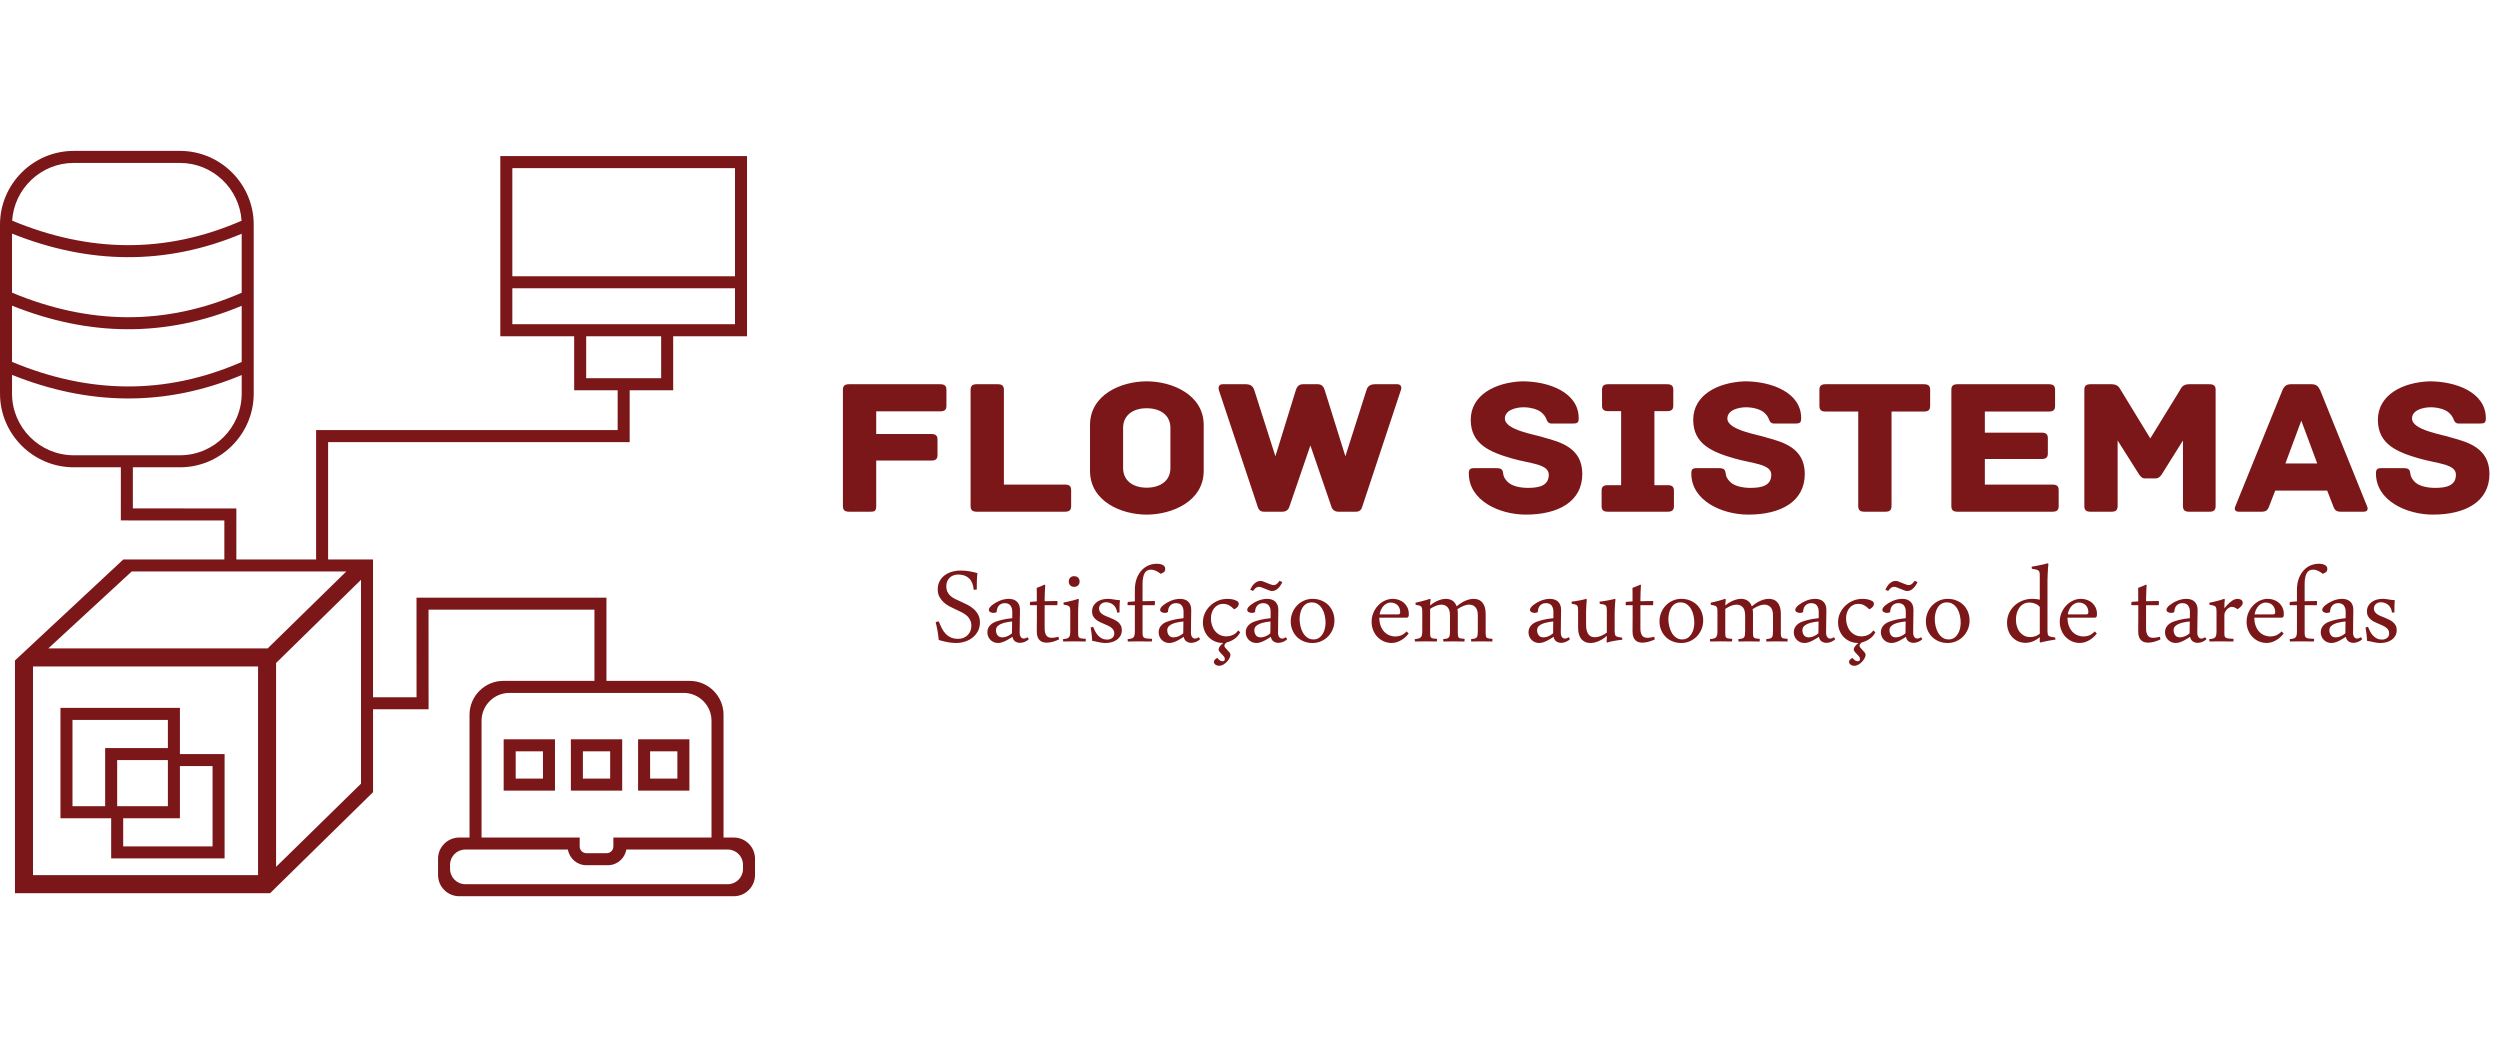 <?xml version="1.0" encoding="UTF-8" standalone="no"?><!DOCTYPE svg PUBLIC "-//W3C//DTD SVG 1.1//EN" "http://www.w3.org/Graphics/SVG/1.1/DTD/svg11.dtd"><svg width="100%" height="100%" viewBox="0 0 191 80" version="1.1" xmlns="http://www.w3.org/2000/svg" xmlns:xlink="http://www.w3.org/1999/xlink" xml:space="preserve" xmlns:serif="http://www.serif.com/" style="fill-rule:evenodd;clip-rule:evenodd;stroke-linejoin:round;stroke-miterlimit:1.414;"><rect x="0.03" y="0" width="190.133" height="80" style="fill:none;"/><g><path d="M71.837,29.355l-6.968,0c-0.373,0 -0.47,0.163 -0.47,0.429l0,8.881c0,0.267 0.097,0.43 0.47,0.43l1.604,0c0.373,0 0.47,-0.06 0.47,-0.444l0,-3.464l4.213,0c0.373,0 0.47,-0.163 0.47,-0.429l0,-1.17c0,-0.266 -0.097,-0.429 -0.47,-0.429l-4.213,0l0,-1.732l4.894,0c0.372,0 0.47,-0.163 0.47,-0.429l0,-1.214c0,-0.266 -0.098,-0.429 -0.47,-0.429Zm9.528,7.667l-4.667,0l0,-7.238c0,-0.34 -0.178,-0.429 -0.47,-0.429l-1.604,0c-0.292,0 -0.47,0.089 -0.47,0.429l0,8.881c0,0.267 0.097,0.43 0.47,0.43l6.741,0c0.373,0 0.47,-0.163 0.47,-0.43l0,-1.213c0,-0.267 -0.097,-0.43 -0.47,-0.43Zm10.598,-4.544c0,-2.339 -2.431,-3.345 -4.359,-3.345c-1.929,0 -4.327,1.006 -4.327,3.345l0,3.493c0,2.339 2.398,3.346 4.327,3.346c1.928,0 4.359,-1.007 4.359,-3.346l0,-3.493Zm-2.544,3.286c0,0.948 -0.746,1.495 -1.815,1.495c-1.054,0 -1.799,-0.547 -1.799,-1.495l0,-3.079c0,-0.947 0.745,-1.495 1.799,-1.495c1.069,0 1.815,0.548 1.815,1.495l0,3.079Zm17.338,-6.409l-1.717,0c-0.487,0 -0.6,0.296 -0.649,0.473l-1.604,5.033l-1.572,-5.033c-0.064,-0.207 -0.178,-0.473 -0.534,-0.473l-1.135,0c-0.372,0 -0.486,0.266 -0.551,0.473l-1.555,5.033l-1.605,-5.033c-0.064,-0.177 -0.162,-0.473 -0.648,-0.473l-1.782,0c-0.292,0 -0.34,0.251 -0.292,0.429l2.998,9c0,0 0.081,0.311 0.438,0.311l1.425,0c0.422,0 0.519,-0.341 0.519,-0.341l1.62,-4.722l1.621,4.722c0,0 0.097,0.341 0.518,0.341l1.362,0c0.356,0 0.437,-0.311 0.437,-0.311l2.982,-9c0.065,-0.178 0.016,-0.429 -0.276,-0.429Zm11.246,4.085c-0.648,-0.237 -3.03,-0.562 -3.03,-1.465c0,-0.666 0.891,-0.859 1.426,-0.859c0.486,0 1.069,0.133 1.377,0.4c0.195,0.178 0.276,0.296 0.341,0.444c0.081,0.192 0.129,0.4 0.437,0.4l1.588,0c0.373,0 0.47,-0.06 0.47,-0.415c0,-1.954 -2.252,-2.812 -4.31,-2.812c-2.026,0.074 -3.938,1.021 -3.938,2.945c0,1.88 1.507,2.472 3.144,2.946c1.377,0.4 2.819,0.415 2.819,1.243c0,0.829 -0.713,1.007 -1.588,1.007c-0.599,0 -1.264,-0.133 -1.588,-0.489c-0.21,-0.222 -0.292,-0.414 -0.308,-0.606c-0.032,-0.37 -0.21,-0.415 -0.583,-0.415l-1.572,0c-0.373,0 -0.47,0.074 -0.47,0.415c0,2.072 2.334,3.138 4.359,3.138c2.496,0 4.311,-1.007 4.311,-3.109c0,-2.013 -1.718,-2.442 -2.885,-2.768Zm9.415,3.627l-1.021,0l0,-5.655l0.972,0c0.373,0 0.47,-0.163 0.47,-0.429l0,-1.199c0,-0.266 -0.097,-0.429 -0.47,-0.429l-4.505,0c-0.372,0 -0.469,0.163 -0.469,0.429l0,1.199c0,0.266 0.097,0.429 0.469,0.429l0.989,0l0,5.655l-1.021,0c-0.373,0 -0.47,0.163 -0.47,0.429l0,1.169c0,0.267 0.097,0.43 0.47,0.43l4.586,0c0.373,0 0.47,-0.163 0.47,-0.43l0,-1.169c0,-0.266 -0.097,-0.429 -0.47,-0.429Zm7.584,-3.627c-0.649,-0.237 -3.031,-0.562 -3.031,-1.465c0,-0.666 0.891,-0.859 1.426,-0.859c0.486,0 1.07,0.133 1.378,0.4c0.194,0.178 0.275,0.296 0.34,0.444c0.081,0.192 0.13,0.4 0.437,0.4l1.589,0c0.372,0 0.469,-0.06 0.469,-0.415c0,-1.954 -2.252,-2.812 -4.31,-2.812c-2.026,0.074 -3.938,1.021 -3.938,2.945c0,1.88 1.507,2.472 3.144,2.946c1.377,0.4 2.82,0.415 2.82,1.243c0,0.829 -0.713,1.007 -1.588,1.007c-0.6,0 -1.264,-0.133 -1.588,-0.489c-0.211,-0.222 -0.292,-0.414 -0.308,-0.606c-0.033,-0.37 -0.211,-0.415 -0.584,-0.415l-1.572,0c-0.372,0 -0.469,0.074 -0.469,0.415c0,2.072 2.333,3.138 4.359,3.138c2.495,0 4.31,-1.007 4.31,-3.109c0,-2.013 -1.718,-2.442 -2.884,-2.768Zm11.991,-4.085l-7.519,0c-0.373,0 -0.47,0.163 -0.47,0.429l0,1.229c0,0.266 0.097,0.429 0.47,0.429l2.495,0l0,7.223c0,0.341 0.179,0.43 0.47,0.43l1.605,0c0.291,0 0.469,-0.089 0.469,-0.43l0,-7.223l2.48,0c0.372,0 0.47,-0.163 0.47,-0.429l0,-1.229c0,-0.266 -0.098,-0.429 -0.47,-0.429Zm9.82,7.667l-5.17,0l0,-1.954l4.343,0c0.373,0 0.47,-0.162 0.47,-0.429l0,-1.154c0,-0.267 -0.097,-0.43 -0.47,-0.43l-4.343,0l0,-1.613l4.894,0c0.373,0 0.47,-0.163 0.47,-0.429l0,-1.229c0,-0.266 -0.097,-0.429 -0.47,-0.429l-6.984,0c-0.373,0 -0.47,0.163 -0.47,0.429l0,8.881c0,0.267 0.097,0.43 0.47,0.43l7.26,0c0.372,0 0.47,-0.163 0.47,-0.43l0,-1.213c0,-0.267 -0.098,-0.43 -0.47,-0.43Zm11.991,-7.667l-1.556,0c-0.535,0 -0.616,0.325 -0.729,0.503l-2.236,3.636l-2.22,-3.636c-0.13,-0.178 -0.195,-0.503 -0.746,-0.503l-1.604,0c-0.373,0 -0.47,0.163 -0.47,0.429l0,8.881c0,0.341 0.178,0.43 0.47,0.43l1.604,0c0.292,0 0.47,-0.089 0.47,-0.43l0,-5.01l1.637,2.588c0.081,0.118 0.211,0.308 0.454,0.308l0.81,0c0.243,0 0.389,-0.19 0.47,-0.308l1.62,-2.588l0,5.01c0,0.341 0.179,0.43 0.47,0.43l1.556,0c0.292,0 0.47,-0.089 0.47,-0.43l0,-8.881c0,-0.266 -0.097,-0.429 -0.47,-0.429Zm12.04,9.325l-3.581,-8.866c-0.146,-0.311 -0.308,-0.459 -0.665,-0.459l-1.555,0c-0.357,0 -0.535,0.148 -0.665,0.459l-3.597,8.866c-0.081,0.178 -0.081,0.415 0.275,0.415l1.702,0c0.356,0 0.486,-0.089 0.616,-0.444l0.453,-1.17l3.97,0l0.454,1.17c0.13,0.355 0.259,0.444 0.616,0.444l1.701,0c0.357,0 0.357,-0.237 0.276,-0.415Zm-6.239,-3.271l1.215,-3.271l1.216,3.271l-2.431,0Zm12.704,-1.969c-0.648,-0.237 -3.03,-0.562 -3.03,-1.465c0,-0.666 0.891,-0.859 1.426,-0.859c0.486,0 1.07,0.133 1.377,0.4c0.195,0.178 0.276,0.296 0.341,0.444c0.081,0.192 0.129,0.4 0.437,0.4l1.588,0c0.373,0 0.47,-0.06 0.47,-0.415c0,-1.954 -2.252,-2.812 -4.31,-2.812c-2.026,0.074 -3.938,1.021 -3.938,2.945c0,1.88 1.507,2.472 3.144,2.946c1.377,0.4 2.819,0.415 2.819,1.243c0,0.829 -0.713,1.007 -1.588,1.007c-0.599,0 -1.264,-0.133 -1.588,-0.489c-0.21,-0.222 -0.291,-0.414 -0.308,-0.606c-0.032,-0.37 -0.21,-0.415 -0.583,-0.415l-1.572,0c-0.372,0 -0.47,0.074 -0.47,0.415c0,2.072 2.334,3.138 4.359,3.138c2.496,0 4.311,-1.007 4.311,-3.109c0,-2.013 -1.718,-2.442 -2.885,-2.768Z" style="fill:#7c1719;fill-rule:nonzero;"/><path d="M71.721,47.472c0.074,0.19 0.151,0.368 0.234,0.53c0.081,0.162 0.181,0.302 0.297,0.422c0.115,0.119 0.248,0.214 0.401,0.282c0.155,0.068 0.34,0.101 0.555,0.101c0.143,0 0.273,-0.024 0.394,-0.071c0.121,-0.049 0.226,-0.117 0.319,-0.206c0.09,-0.088 0.162,-0.192 0.213,-0.311c0.051,-0.121 0.077,-0.253 0.077,-0.396c0,-0.181 -0.033,-0.336 -0.1,-0.464c-0.066,-0.13 -0.152,-0.242 -0.264,-0.336c-0.109,-0.094 -0.236,-0.175 -0.375,-0.245c-0.14,-0.07 -0.283,-0.14 -0.43,-0.206c-0.164,-0.073 -0.33,-0.155 -0.498,-0.243c-0.168,-0.089 -0.317,-0.193 -0.449,-0.315c-0.132,-0.123 -0.241,-0.262 -0.326,-0.421c-0.085,-0.158 -0.127,-0.347 -0.127,-0.564c0,-0.232 0.047,-0.438 0.142,-0.617c0.092,-0.179 0.22,-0.33 0.381,-0.451c0.16,-0.122 0.345,-0.215 0.558,-0.277c0.211,-0.062 0.436,-0.094 0.675,-0.094c0.232,0 0.447,0.017 0.646,0.053c0.196,0.033 0.407,0.081 0.631,0.141c-0.011,0.117 -0.02,0.226 -0.028,0.328c-0.007,0.102 -0.011,0.202 -0.013,0.298c-0.002,0.098 -0.004,0.198 -0.006,0.3c-0.002,0.102 -0.002,0.211 -0.002,0.329l-0.234,0.022c-0.033,-0.39 -0.152,-0.683 -0.356,-0.875c-0.204,-0.194 -0.479,-0.291 -0.826,-0.291c-0.132,0 -0.253,0.021 -0.364,0.061c-0.112,0.041 -0.206,0.1 -0.287,0.177c-0.081,0.077 -0.145,0.17 -0.191,0.277c-0.047,0.106 -0.069,0.227 -0.069,0.359c0,0.177 0.028,0.326 0.084,0.445c0.059,0.121 0.136,0.224 0.236,0.313c0.1,0.089 0.215,0.166 0.346,0.23c0.13,0.064 0.267,0.128 0.411,0.191c0.177,0.077 0.354,0.162 0.534,0.254c0.179,0.093 0.337,0.202 0.481,0.327c0.141,0.126 0.256,0.271 0.345,0.437c0.089,0.166 0.132,0.361 0.132,0.587c0,0.251 -0.051,0.473 -0.155,0.666c-0.104,0.194 -0.239,0.358 -0.407,0.492c-0.17,0.136 -0.366,0.238 -0.587,0.308c-0.221,0.07 -0.447,0.105 -0.679,0.105c-0.202,0 -0.411,-0.02 -0.628,-0.06c-0.217,-0.041 -0.447,-0.098 -0.691,-0.168c-0.024,-0.243 -0.056,-0.472 -0.092,-0.685c-0.036,-0.213 -0.085,-0.441 -0.145,-0.684l0.237,-0.055Zm5.611,-0.243c0.003,-0.025 0.005,-0.057 0.005,-0.093l0,-0.403c0,-0.189 -0.045,-0.344 -0.136,-0.468c-0.092,-0.123 -0.237,-0.185 -0.439,-0.185c-0.108,0 -0.2,0.019 -0.276,0.058c-0.075,0.038 -0.139,0.089 -0.19,0.151c-0.049,0.062 -0.087,0.132 -0.111,0.213c-0.025,0.081 -0.036,0.166 -0.036,0.253c-0.059,0.047 -0.142,0.072 -0.246,0.072c-0.084,0 -0.164,-0.021 -0.241,-0.061c-0.075,-0.039 -0.113,-0.098 -0.113,-0.177c0,-0.058 0.022,-0.119 0.07,-0.181c0.045,-0.062 0.107,-0.123 0.183,-0.183c0.075,-0.06 0.16,-0.117 0.252,-0.172c0.093,-0.054 0.187,-0.103 0.283,-0.143c0.249,-0.106 0.493,-0.158 0.734,-0.158c0.117,0 0.228,0.015 0.332,0.047c0.104,0.032 0.194,0.081 0.272,0.149c0.079,0.069 0.14,0.156 0.185,0.264c0.043,0.107 0.066,0.234 0.066,0.381c0,0.222 -0.004,0.477 -0.012,0.768c-0.007,0.288 -0.011,0.611 -0.011,0.965c0,0.144 0.028,0.255 0.083,0.336c0.055,0.081 0.132,0.123 0.232,0.123c0.089,0 0.185,-0.034 0.287,-0.102l0.1,0.151c-0.085,0.081 -0.189,0.149 -0.311,0.202c-0.123,0.051 -0.248,0.077 -0.372,0.077c-0.128,0 -0.247,-0.036 -0.357,-0.106c-0.107,-0.069 -0.179,-0.188 -0.216,-0.356c-0.038,0.024 -0.095,0.064 -0.174,0.115c-0.077,0.051 -0.166,0.104 -0.268,0.156c-0.1,0.055 -0.207,0.101 -0.322,0.142c-0.116,0.04 -0.225,0.06 -0.329,0.06c-0.122,0 -0.236,-0.022 -0.335,-0.066c-0.101,-0.045 -0.187,-0.103 -0.259,-0.179c-0.073,-0.075 -0.128,-0.162 -0.168,-0.26c-0.039,-0.098 -0.058,-0.202 -0.058,-0.311c0,-0.189 0.054,-0.349 0.164,-0.485c0.109,-0.134 0.255,-0.238 0.432,-0.312c0.13,-0.05 0.304,-0.103 0.522,-0.158c0.217,-0.053 0.476,-0.094 0.778,-0.124Zm-0.018,1.156c0,-0.155 0.002,-0.306 0.006,-0.453c0.004,-0.147 0.006,-0.3 0.006,-0.454c-0.1,0.011 -0.202,0.026 -0.304,0.041c-0.104,0.017 -0.202,0.038 -0.3,0.064c-0.096,0.027 -0.187,0.059 -0.273,0.1c-0.085,0.04 -0.157,0.089 -0.217,0.143c-0.093,0.082 -0.14,0.187 -0.14,0.316c0,0.154 0.04,0.284 0.121,0.392c0.079,0.107 0.204,0.16 0.37,0.16c0.118,0 0.245,-0.028 0.375,-0.083c0.13,-0.054 0.249,-0.13 0.356,-0.226Zm2.542,-3.686c-0.006,0.089 -0.014,0.19 -0.019,0.307c-0.006,0.117 -0.01,0.234 -0.014,0.351c-0.003,0.117 -0.007,0.227 -0.009,0.329c-0.002,0.101 -0.002,0.184 -0.002,0.247l0.941,-0.017l0.044,0.039l-0.017,0.283l-0.968,0l0,1.773c0,0.144 0.013,0.263 0.042,0.353c0.028,0.092 0.066,0.166 0.115,0.221c0.051,0.055 0.107,0.092 0.173,0.113c0.068,0.021 0.14,0.03 0.217,0.03c0.079,0 0.164,-0.009 0.253,-0.026c0.089,-0.017 0.175,-0.036 0.26,-0.053l0.038,0.204c-0.143,0.068 -0.298,0.124 -0.462,0.173c-0.166,0.047 -0.326,0.072 -0.481,0.072c-0.106,0 -0.204,-0.015 -0.294,-0.041c-0.091,-0.029 -0.17,-0.076 -0.24,-0.142c-0.07,-0.066 -0.124,-0.153 -0.162,-0.26c-0.04,-0.11 -0.059,-0.242 -0.059,-0.4l0,-0.149c0,-0.066 0,-0.172 0.002,-0.319c0.002,-0.147 0.004,-0.343 0.004,-0.591l0,-0.958l-0.498,0l-0.04,-0.039l0.023,-0.215l0.509,-0.04l0,-0.464c0,-0.094 0,-0.189 -0.002,-0.287c-0.002,-0.096 -0.003,-0.19 -0.003,-0.279c0.056,-0.023 0.113,-0.043 0.171,-0.068c0.061,-0.023 0.117,-0.045 0.174,-0.068c0.055,-0.021 0.104,-0.041 0.147,-0.062c0.041,-0.019 0.074,-0.036 0.096,-0.051l0.061,0.034Zm3.09,4.312c-0.118,0 -0.261,-0.002 -0.427,-0.005c-0.166,-0.004 -0.338,-0.006 -0.515,-0.006c-0.143,0 -0.283,0.002 -0.419,0.006c-0.137,0.003 -0.256,0.005 -0.36,0.005l-0.011,-0.181c0.12,-0.011 0.217,-0.026 0.288,-0.047c0.072,-0.021 0.127,-0.055 0.168,-0.102c0.04,-0.047 0.066,-0.113 0.079,-0.194c0.014,-0.083 0.019,-0.195 0.019,-0.334l0,-1.449c0,-0.102 -0.005,-0.183 -0.017,-0.241c-0.011,-0.059 -0.034,-0.104 -0.068,-0.138c-0.033,-0.032 -0.086,-0.058 -0.152,-0.077c-0.068,-0.019 -0.157,-0.036 -0.266,-0.055l-0.017,-0.159c0.115,-0.022 0.228,-0.047 0.345,-0.071c0.115,-0.025 0.224,-0.049 0.326,-0.076c0.1,-0.026 0.191,-0.051 0.27,-0.073c0.079,-0.023 0.14,-0.044 0.179,-0.062l0.055,0.043c-0.011,0.092 -0.019,0.19 -0.027,0.294c-0.007,0.102 -0.013,0.206 -0.017,0.306c-0.003,0.102 -0.007,0.198 -0.009,0.288c-0.002,0.089 -0.002,0.168 -0.002,0.234l0,1.464c0,0.089 0.006,0.16 0.017,0.213c0.011,0.055 0.036,0.095 0.076,0.125c0.037,0.03 0.096,0.049 0.173,0.06c0.078,0.012 0.185,0.021 0.323,0.028l-0.011,0.204Zm-1.291,-4.584c0,-0.12 0.038,-0.219 0.111,-0.294c0.074,-0.075 0.172,-0.113 0.295,-0.113c0.128,0 0.232,0.038 0.307,0.113c0.076,0.075 0.113,0.174 0.113,0.294c0,0.121 -0.037,0.219 -0.113,0.294c-0.075,0.076 -0.179,0.114 -0.307,0.114c-0.123,0 -0.221,-0.038 -0.295,-0.114c-0.073,-0.075 -0.111,-0.173 -0.111,-0.294Zm3.692,2.371c-0.011,-0.113 -0.04,-0.218 -0.085,-0.316c-0.045,-0.097 -0.108,-0.18 -0.181,-0.249c-0.076,-0.07 -0.162,-0.125 -0.262,-0.163c-0.098,-0.039 -0.206,-0.058 -0.319,-0.058c-0.07,0 -0.138,0.011 -0.202,0.034c-0.064,0.02 -0.121,0.053 -0.17,0.092c-0.049,0.042 -0.089,0.093 -0.119,0.153c-0.028,0.06 -0.043,0.13 -0.043,0.208c0,0.092 0.023,0.171 0.07,0.239c0.045,0.068 0.105,0.13 0.181,0.183c0.075,0.053 0.162,0.1 0.26,0.142c0.096,0.039 0.196,0.081 0.3,0.12c0.113,0.049 0.226,0.098 0.34,0.153c0.111,0.053 0.211,0.115 0.3,0.187c0.088,0.073 0.158,0.158 0.213,0.258c0.053,0.1 0.079,0.217 0.079,0.353c0,0.174 -0.036,0.322 -0.109,0.445c-0.074,0.125 -0.17,0.227 -0.287,0.308c-0.117,0.081 -0.251,0.141 -0.398,0.179c-0.149,0.04 -0.298,0.058 -0.449,0.058c-0.096,0 -0.193,-0.007 -0.289,-0.022c-0.098,-0.013 -0.188,-0.03 -0.273,-0.049c-0.078,-0.019 -0.151,-0.036 -0.223,-0.053c-0.072,-0.015 -0.149,-0.028 -0.234,-0.036c-0.004,-0.062 -0.009,-0.141 -0.019,-0.236c-0.009,-0.096 -0.019,-0.192 -0.03,-0.292c-0.011,-0.1 -0.022,-0.194 -0.036,-0.283c-0.013,-0.091 -0.026,-0.162 -0.041,-0.213l0.192,-0.049c0.051,0.124 0.108,0.245 0.17,0.362c0.062,0.119 0.136,0.221 0.223,0.311c0.086,0.091 0.183,0.162 0.294,0.217c0.109,0.055 0.239,0.083 0.388,0.083c0.144,0 0.27,-0.04 0.38,-0.119c0.109,-0.079 0.164,-0.2 0.164,-0.362c0,-0.092 -0.021,-0.173 -0.064,-0.245c-0.042,-0.072 -0.099,-0.136 -0.17,-0.191c-0.072,-0.056 -0.153,-0.105 -0.243,-0.147c-0.089,-0.043 -0.185,-0.085 -0.284,-0.124c-0.115,-0.047 -0.228,-0.098 -0.339,-0.153c-0.111,-0.053 -0.211,-0.115 -0.3,-0.187c-0.089,-0.072 -0.16,-0.158 -0.215,-0.258c-0.055,-0.098 -0.083,-0.219 -0.083,-0.359c0,-0.17 0.036,-0.315 0.107,-0.437c0.072,-0.121 0.165,-0.221 0.276,-0.3c0.113,-0.08 0.239,-0.138 0.383,-0.176c0.143,-0.036 0.287,-0.054 0.43,-0.054c0.147,0 0.294,0.015 0.438,0.043c0.145,0.03 0.311,0.049 0.494,0.056c-0.011,0.117 -0.019,0.229 -0.023,0.333c-0.004,0.105 -0.006,0.218 -0.006,0.339l0,0.27l-0.186,0.005Zm1.945,-0.56l0,2.145c0,0.092 0.009,0.166 0.028,0.221c0.017,0.055 0.053,0.096 0.104,0.124c0.053,0.027 0.124,0.046 0.219,0.057c0.094,0.011 0.218,0.019 0.373,0.022l-0.017,0.204c-0.058,0 -0.128,-0.002 -0.209,-0.004c-0.081,-0.001 -0.168,-0.001 -0.261,-0.001c-0.092,0 -0.186,-0.002 -0.284,-0.004c-0.097,-0.002 -0.191,-0.002 -0.278,-0.002c-0.145,0 -0.288,0.002 -0.432,0.006c-0.143,0.003 -0.266,0.005 -0.369,0.005l-0.017,-0.181c0.122,-0.011 0.218,-0.026 0.29,-0.047c0.074,-0.021 0.128,-0.055 0.168,-0.102c0.038,-0.047 0.064,-0.113 0.077,-0.194c0.014,-0.083 0.019,-0.195 0.019,-0.334l0,-1.915l-0.526,0l-0.04,-0.039l0.023,-0.212l0.543,-0.043l0,-0.862c0,-0.347 0.049,-0.649 0.149,-0.907c0.1,-0.259 0.238,-0.476 0.415,-0.653c0.155,-0.155 0.327,-0.268 0.519,-0.342c0.192,-0.073 0.398,-0.111 0.619,-0.111c0.054,0 0.118,0.006 0.19,0.017c0.072,0.011 0.14,0.03 0.202,0.059c0.062,0.026 0.115,0.066 0.16,0.115c0.044,0.051 0.066,0.111 0.066,0.186c0,0.117 -0.03,0.202 -0.09,0.255c-0.062,0.051 -0.149,0.096 -0.264,0.138c-0.093,-0.083 -0.204,-0.159 -0.338,-0.221c-0.132,-0.064 -0.264,-0.096 -0.398,-0.096c-0.074,0 -0.145,0.011 -0.213,0.036c-0.068,0.024 -0.128,0.062 -0.179,0.113c-0.062,0.062 -0.112,0.139 -0.144,0.232c-0.034,0.092 -0.058,0.19 -0.075,0.298c-0.017,0.106 -0.027,0.217 -0.028,0.334c-0.002,0.115 -0.002,0.226 -0.002,0.334l0,1.064l0.907,-0.017l0.043,0.039l-0.017,0.283l-0.933,0Zm3.125,0.991c0.004,-0.025 0.006,-0.057 0.006,-0.093l0,-0.403c0,-0.189 -0.045,-0.344 -0.136,-0.468c-0.092,-0.123 -0.237,-0.185 -0.439,-0.185c-0.108,0 -0.2,0.019 -0.276,0.058c-0.075,0.038 -0.139,0.089 -0.19,0.151c-0.049,0.062 -0.087,0.132 -0.111,0.213c-0.025,0.081 -0.036,0.166 -0.036,0.253c-0.059,0.047 -0.142,0.072 -0.246,0.072c-0.085,0 -0.164,-0.021 -0.241,-0.061c-0.076,-0.039 -0.113,-0.098 -0.113,-0.177c0,-0.058 0.022,-0.119 0.069,-0.181c0.046,-0.062 0.108,-0.123 0.184,-0.183c0.075,-0.06 0.16,-0.117 0.252,-0.172c0.093,-0.054 0.187,-0.103 0.283,-0.143c0.249,-0.106 0.493,-0.158 0.734,-0.158c0.117,0 0.228,0.015 0.332,0.047c0.104,0.032 0.194,0.081 0.272,0.149c0.079,0.069 0.139,0.156 0.185,0.264c0.043,0.107 0.066,0.234 0.066,0.381c0,0.222 -0.004,0.477 -0.012,0.768c-0.007,0.288 -0.011,0.611 -0.011,0.965c0,0.144 0.028,0.255 0.083,0.336c0.055,0.081 0.132,0.123 0.232,0.123c0.089,0 0.185,-0.034 0.287,-0.102l0.1,0.151c-0.085,0.081 -0.189,0.149 -0.312,0.202c-0.122,0.051 -0.247,0.077 -0.371,0.077c-0.128,0 -0.247,-0.036 -0.357,-0.106c-0.107,-0.069 -0.179,-0.188 -0.217,-0.356c-0.037,0.024 -0.094,0.064 -0.173,0.115c-0.077,0.051 -0.166,0.104 -0.268,0.156c-0.1,0.055 -0.207,0.101 -0.323,0.142c-0.115,0.04 -0.224,0.06 -0.328,0.06c-0.123,0 -0.236,-0.022 -0.336,-0.066c-0.1,-0.045 -0.186,-0.103 -0.258,-0.179c-0.074,-0.075 -0.128,-0.162 -0.168,-0.26c-0.04,-0.098 -0.058,-0.202 -0.058,-0.311c0,-0.189 0.054,-0.349 0.164,-0.485c0.109,-0.134 0.254,-0.238 0.432,-0.312c0.13,-0.05 0.303,-0.103 0.522,-0.158c0.217,-0.053 0.476,-0.094 0.777,-0.124Zm-0.017,1.156c0,-0.155 0.002,-0.306 0.006,-0.453c0.004,-0.147 0.006,-0.3 0.006,-0.454c-0.1,0.011 -0.202,0.026 -0.304,0.041c-0.104,0.017 -0.202,0.038 -0.3,0.064c-0.096,0.027 -0.187,0.059 -0.274,0.1c-0.084,0.04 -0.156,0.089 -0.216,0.143c-0.093,0.082 -0.14,0.187 -0.14,0.316c0,0.154 0.04,0.284 0.121,0.392c0.079,0.107 0.203,0.16 0.37,0.16c0.118,0 0.245,-0.028 0.375,-0.083c0.13,-0.054 0.249,-0.13 0.356,-0.226Zm4.354,-0.079c-0.103,0.202 -0.247,0.369 -0.434,0.5c-0.186,0.13 -0.386,0.222 -0.6,0.273c-0.062,0.044 -0.107,0.087 -0.135,0.13c-0.029,0.042 -0.042,0.083 -0.042,0.125c0,0.051 0.023,0.103 0.068,0.154c0.043,0.053 0.094,0.108 0.151,0.166c0.058,0.063 0.115,0.127 0.168,0.189c0.051,0.062 0.077,0.126 0.077,0.189c0,0.066 -0.024,0.147 -0.071,0.243c-0.05,0.096 -0.114,0.189 -0.195,0.277c-0.081,0.089 -0.175,0.163 -0.283,0.225c-0.105,0.06 -0.217,0.09 -0.332,0.09c-0.039,0 -0.083,-0.005 -0.126,-0.018c-0.045,-0.014 -0.087,-0.033 -0.125,-0.059c-0.039,-0.024 -0.071,-0.056 -0.096,-0.094c-0.026,-0.038 -0.039,-0.083 -0.039,-0.134c0,-0.062 0.03,-0.121 0.088,-0.179c0.059,-0.059 0.121,-0.097 0.183,-0.115c0.059,0.079 0.121,0.141 0.183,0.184c0.062,0.044 0.136,0.065 0.217,0.065c0.111,0 0.166,-0.057 0.166,-0.172c0,-0.066 -0.022,-0.128 -0.068,-0.185c-0.043,-0.057 -0.096,-0.115 -0.156,-0.174c-0.063,-0.062 -0.121,-0.124 -0.174,-0.184c-0.051,-0.061 -0.077,-0.123 -0.077,-0.185c0,-0.061 0.026,-0.13 0.077,-0.212c0.051,-0.081 0.143,-0.173 0.275,-0.281c-0.239,0 -0.454,-0.041 -0.647,-0.126c-0.19,-0.085 -0.354,-0.2 -0.488,-0.343c-0.134,-0.144 -0.238,-0.312 -0.309,-0.5c-0.072,-0.191 -0.108,-0.393 -0.108,-0.606c0,-0.254 0.051,-0.49 0.153,-0.709c0.1,-0.217 0.237,-0.406 0.409,-0.568c0.172,-0.162 0.37,-0.29 0.594,-0.383c0.225,-0.092 0.464,-0.137 0.715,-0.137c0.121,0 0.244,0.011 0.368,0.033c0.123,0.021 0.244,0.065 0.362,0.127c0.051,0.026 0.087,0.06 0.108,0.102c0.021,0.043 0.03,0.085 0.03,0.126c0,0.066 -0.026,0.136 -0.077,0.208c-0.053,0.071 -0.138,0.137 -0.255,0.196l-0.028,0c-0.136,-0.14 -0.268,-0.242 -0.395,-0.308c-0.124,-0.066 -0.269,-0.1 -0.437,-0.1c-0.155,0 -0.291,0.032 -0.406,0.095c-0.117,0.062 -0.215,0.145 -0.292,0.247c-0.078,0.104 -0.136,0.221 -0.177,0.354c-0.04,0.134 -0.061,0.274 -0.061,0.417c0,0.18 0.027,0.353 0.081,0.517c0.053,0.166 0.129,0.311 0.229,0.436c0.1,0.124 0.222,0.224 0.367,0.3c0.148,0.075 0.313,0.113 0.502,0.113c0.178,0 0.347,-0.038 0.51,-0.111c0.162,-0.074 0.292,-0.187 0.392,-0.342l0.16,0.144Zm2.317,-1.077c0.003,-0.025 0.005,-0.057 0.005,-0.093l0,-0.403c0,-0.189 -0.045,-0.344 -0.136,-0.468c-0.092,-0.123 -0.237,-0.185 -0.439,-0.185c-0.107,0 -0.2,0.019 -0.275,0.058c-0.076,0.038 -0.14,0.089 -0.191,0.151c-0.049,0.062 -0.087,0.132 -0.111,0.213c-0.025,0.081 -0.036,0.166 -0.036,0.253c-0.059,0.047 -0.141,0.072 -0.245,0.072c-0.085,0 -0.164,-0.021 -0.242,-0.061c-0.075,-0.039 -0.113,-0.098 -0.113,-0.177c0,-0.058 0.023,-0.119 0.07,-0.181c0.045,-0.062 0.107,-0.123 0.183,-0.183c0.075,-0.06 0.16,-0.117 0.253,-0.172c0.092,-0.054 0.186,-0.103 0.283,-0.143c0.249,-0.106 0.492,-0.158 0.733,-0.158c0.117,0 0.229,0.015 0.332,0.047c0.104,0.032 0.195,0.081 0.272,0.149c0.079,0.069 0.14,0.156 0.185,0.264c0.043,0.107 0.066,0.234 0.066,0.381c0,0.222 -0.004,0.477 -0.011,0.768c-0.008,0.288 -0.012,0.611 -0.012,0.965c0,0.144 0.029,0.255 0.083,0.336c0.055,0.081 0.132,0.123 0.232,0.123c0.089,0 0.185,-0.034 0.287,-0.102l0.1,0.151c-0.085,0.081 -0.189,0.149 -0.311,0.202c-0.123,0.051 -0.247,0.077 -0.372,0.077c-0.128,0 -0.247,-0.036 -0.356,-0.106c-0.108,-0.069 -0.18,-0.188 -0.217,-0.356c-0.038,0.024 -0.095,0.064 -0.174,0.115c-0.077,0.051 -0.166,0.104 -0.268,0.156c-0.1,0.055 -0.207,0.101 -0.322,0.142c-0.115,0.04 -0.225,0.06 -0.329,0.06c-0.122,0 -0.235,-0.022 -0.335,-0.066c-0.1,-0.045 -0.187,-0.103 -0.259,-0.179c-0.073,-0.075 -0.128,-0.162 -0.168,-0.26c-0.039,-0.098 -0.058,-0.202 -0.058,-0.311c0,-0.189 0.055,-0.349 0.164,-0.485c0.109,-0.134 0.255,-0.238 0.432,-0.312c0.13,-0.05 0.304,-0.103 0.522,-0.158c0.217,-0.053 0.476,-0.094 0.778,-0.124Zm-0.017,1.156c0,-0.155 0.002,-0.306 0.005,-0.453c0.004,-0.147 0.006,-0.3 0.006,-0.454c-0.1,0.011 -0.202,0.026 -0.304,0.041c-0.103,0.017 -0.202,0.038 -0.3,0.064c-0.096,0.027 -0.186,0.059 -0.273,0.1c-0.085,0.04 -0.157,0.089 -0.217,0.143c-0.092,0.082 -0.14,0.187 -0.14,0.316c0,0.154 0.04,0.284 0.121,0.392c0.079,0.107 0.204,0.16 0.37,0.16c0.119,0 0.245,-0.028 0.375,-0.083c0.13,-0.054 0.249,-0.13 0.357,-0.226Zm0.916,-3.914c-0.039,0.088 -0.086,0.173 -0.141,0.256c-0.053,0.083 -0.113,0.157 -0.179,0.219c-0.066,0.064 -0.138,0.113 -0.215,0.151c-0.078,0.036 -0.162,0.055 -0.255,0.055c-0.073,0 -0.145,-0.015 -0.213,-0.046c-0.068,-0.028 -0.143,-0.058 -0.225,-0.088c-0.166,-0.066 -0.286,-0.114 -0.36,-0.142c-0.073,-0.028 -0.134,-0.041 -0.181,-0.041c-0.107,0 -0.196,0.03 -0.27,0.09c-0.071,0.061 -0.137,0.136 -0.202,0.227l-0.215,-0.1c0.042,-0.087 0.087,-0.172 0.142,-0.255c0.053,-0.083 0.113,-0.155 0.179,-0.215c0.066,-0.06 0.138,-0.108 0.215,-0.145c0.079,-0.036 0.162,-0.055 0.255,-0.055c0.073,0 0.145,0.015 0.213,0.045c0.068,0.028 0.143,0.059 0.224,0.089c0.082,0.032 0.151,0.062 0.21,0.085c0.06,0.024 0.109,0.043 0.151,0.056c0.039,0.014 0.073,0.023 0.102,0.031c0.026,0.007 0.054,0.011 0.079,0.011c0.107,0 0.196,-0.032 0.27,-0.094c0.071,-0.065 0.137,-0.142 0.201,-0.234l0.215,0.1Zm0.642,3.001c0,-0.236 0.043,-0.46 0.13,-0.67c0.087,-0.209 0.206,-0.392 0.355,-0.547c0.149,-0.154 0.326,-0.277 0.528,-0.368c0.204,-0.09 0.421,-0.135 0.655,-0.135c0.25,0 0.479,0.043 0.684,0.13c0.208,0.086 0.385,0.203 0.53,0.352c0.146,0.151 0.259,0.325 0.338,0.527c0.079,0.2 0.119,0.415 0.119,0.643c0,0.24 -0.044,0.464 -0.13,0.673c-0.087,0.208 -0.206,0.389 -0.355,0.544c-0.149,0.154 -0.326,0.277 -0.532,0.367c-0.204,0.091 -0.423,0.136 -0.654,0.136c-0.253,0 -0.48,-0.043 -0.685,-0.13c-0.206,-0.087 -0.381,-0.203 -0.527,-0.353c-0.145,-0.15 -0.258,-0.324 -0.337,-0.526c-0.079,-0.2 -0.119,-0.415 -0.119,-0.643Zm1.739,1.381c0.16,0 0.3,-0.04 0.415,-0.117c0.117,-0.077 0.211,-0.176 0.287,-0.298c0.075,-0.121 0.132,-0.257 0.166,-0.41c0.036,-0.151 0.053,-0.301 0.053,-0.452c0,-0.178 -0.019,-0.357 -0.059,-0.542c-0.037,-0.185 -0.1,-0.351 -0.185,-0.5c-0.084,-0.149 -0.194,-0.271 -0.328,-0.367c-0.134,-0.097 -0.296,-0.144 -0.488,-0.144c-0.164,0 -0.306,0.038 -0.421,0.113c-0.117,0.076 -0.211,0.174 -0.285,0.297c-0.074,0.12 -0.128,0.258 -0.162,0.409c-0.036,0.151 -0.053,0.302 -0.053,0.453c0,0.169 0.021,0.345 0.06,0.53c0.042,0.184 0.104,0.352 0.189,0.503c0.083,0.151 0.192,0.276 0.328,0.376c0.134,0.1 0.295,0.149 0.483,0.149Zm7.268,-0.451c-0.118,0.155 -0.239,0.279 -0.366,0.372c-0.124,0.094 -0.245,0.167 -0.36,0.218c-0.113,0.051 -0.219,0.087 -0.315,0.104c-0.096,0.019 -0.172,0.028 -0.226,0.028c-0.23,0 -0.44,-0.041 -0.632,-0.126c-0.193,-0.085 -0.357,-0.202 -0.496,-0.349c-0.138,-0.147 -0.246,-0.321 -0.321,-0.517c-0.075,-0.198 -0.113,-0.407 -0.113,-0.628c0,-0.247 0.045,-0.475 0.136,-0.689c0.09,-0.211 0.209,-0.396 0.358,-0.554c0.149,-0.159 0.323,-0.283 0.517,-0.374c0.196,-0.09 0.396,-0.135 0.604,-0.135c0.164,0 0.322,0.026 0.471,0.079c0.149,0.054 0.279,0.13 0.391,0.228c0.109,0.1 0.198,0.219 0.264,0.358c0.066,0.14 0.1,0.297 0.1,0.468l0,0.078l-0.006,0.077c-0.019,0.1 -0.07,0.149 -0.155,0.149l-2.092,0c0.004,0.256 0.044,0.475 0.117,0.658c0.074,0.181 0.168,0.33 0.285,0.445c0.117,0.116 0.247,0.2 0.393,0.253c0.143,0.055 0.284,0.081 0.426,0.081c0.151,0 0.296,-0.026 0.432,-0.077c0.137,-0.053 0.281,-0.155 0.434,-0.307l0.154,0.16Zm-0.822,-1.462c0.074,0 0.123,-0.013 0.143,-0.042c0.023,-0.028 0.034,-0.073 0.034,-0.141c0,-0.098 -0.017,-0.192 -0.049,-0.281c-0.034,-0.089 -0.083,-0.166 -0.145,-0.232c-0.062,-0.066 -0.14,-0.117 -0.232,-0.155c-0.093,-0.036 -0.196,-0.055 -0.311,-0.055c-0.089,0 -0.178,0.021 -0.266,0.061c-0.087,0.041 -0.172,0.1 -0.249,0.177c-0.078,0.077 -0.146,0.172 -0.202,0.285c-0.057,0.111 -0.096,0.24 -0.119,0.383l1.396,0Z" style="fill:#7c1719;fill-rule:nonzero;"/><path d="M38.224,25.689l5.642,0l0,4.125l3.323,0l0,3.045l-23.039,0l0,9.883l-6.092,0l0.001,-3.896l-7.908,-0.003l0,-3.142l3.604,0c3.097,0 5.629,-2.532 5.629,-5.629l0,-12.913c0,-3.097 -2.532,-5.63 -5.629,-5.63l-8.126,0c-3.097,0 -5.629,2.533 -5.629,5.63l0,12.913c0,3.097 2.532,5.629 5.629,5.629l3.604,0l-0.001,4.06l7.908,0.004l0,2.977l-7.718,0l-8.279,7.716l0,17.782l19.492,0l7.865,-7.717l0,-6.335l4.243,0l-0.002,-7.608l12.674,0l0,5.439l-6.958,0c-1.421,0 -2.585,1.163 -2.585,2.585l0,9.384l-0.789,0c-0.889,0 -1.616,0.726 -1.616,1.615l0,1.252c0,0.889 0.727,1.616 1.616,1.616l20.985,0c0.889,0 1.615,-0.727 1.615,-1.616l0,-1.252c0,-0.889 -0.726,-1.615 -1.615,-1.615l-0.79,0l0,-9.384c0,-1.422 -1.163,-2.585 -2.585,-2.585l-6.359,0l0,-6.358l-14.512,0l0.002,7.609l-3.324,0l0,-10.528l-3.432,0l0,-8.964l23.04,0l0,-3.964l3.323,0l0,-4.125l5.642,0l0,-4.124l0,-9.639l-18.849,0l0,13.763Zm-28.532,9.093l-0.459,0l0,0l-3.604,0c-2.59,0 -4.71,-2.12 -4.71,-4.71l0,-1.431c5.852,2.346 11.709,2.454 17.546,0.013l0,1.418c0,2.59 -2.12,4.71 -4.71,4.71l-4.063,0Zm-8.763,-17.924c5.854,2.435 11.687,2.554 17.527,0.006c-0.154,-2.454 -2.21,-4.416 -4.701,-4.416l-8.126,0c-2.489,0 -4.544,1.959 -4.7,4.41Zm17.536,1.001c-5.837,2.442 -11.694,2.333 -17.546,-0.013l0,4.514c5.861,2.44 11.7,2.559 17.546,0.005l0,-4.506Zm0,5.505c-5.837,2.442 -11.694,2.334 -17.546,-0.012l0,4.297c5.861,2.44 11.7,2.559 17.546,0.006l0,-4.291Zm27.977,42.279c-0.015,0 0.731,0 0,0Zm1.409,-0.737c-0.112,0.677 -0.702,1.196 -1.409,1.196l-1.644,0c-0.707,0 -1.297,-0.519 -1.409,-1.196l-7.847,0c-0.635,0 -1.156,0.521 -1.156,1.157l0,0.332c0,0.636 0.521,1.157 1.156,1.157l20.067,0c0.635,0 1.156,-0.521 1.156,-1.157l0,-0.332c0,-0.636 -0.521,-1.157 -1.156,-1.157l-7.758,0Zm4.383,-11.968c1.168,0 2.126,0.957 2.126,2.125l0,8.925l-7.498,0l0,0.685c0,0.28 -0.23,0.51 -0.51,0.51l-1.554,0c-0.279,0 -0.509,-0.23 -0.509,-0.51l0,-0.685l-7.498,0l0,-8.925c0,-1.168 0.958,-2.125 2.126,-2.125c4.745,0 8.572,0 13.317,0Zm-42.171,-9.277l-6.375,5.879l16.759,0l6.009,-5.879c-5.924,0 -10.469,0 -16.393,0Zm-7.541,7.257l17.194,0l0,15.944l-17.194,0l0,-15.944Zm18.572,-0.267l0,15.576l6.487,-6.356l0,-15.575l-6.487,6.355Zm23.691,-24.962l5.727,0l0,3.206l-5.727,0l0,-3.206Zm-5.642,-12.844l0,8.261l17.011,0l0,-8.261l-17.011,0Zm0,9.18l17.011,0l0,2.746l-17.011,0l0,-2.746Z" style="fill:#7c1719;"/><path d="M8.033,57.15l4.793,0l0,-2.148l-7.288,0l0,6.593l2.495,0l0,-4.445Zm5.712,0.459l3.414,0l0,7.972l-8.666,0l0,-3.067l-3.874,0l0,-8.431l9.126,0l0,3.526Zm0,0.919l0,3.986l-4.333,0l0,2.149l6.828,0l0,-6.135l-2.495,0Zm-0.919,-0.459l0,3.526l-3.874,0l0,-3.526l3.874,0Z" style="fill:#7c1719;"/><path d="M109.776,49.011c-0.117,0 -0.249,-0.002 -0.397,-0.005c-0.147,-0.004 -0.309,-0.006 -0.484,-0.006c-0.144,0 -0.287,0.002 -0.429,0.006c-0.141,0.003 -0.264,0.005 -0.366,0.005l-0.017,-0.181c0.125,-0.011 0.225,-0.028 0.3,-0.049c0.076,-0.023 0.134,-0.056 0.176,-0.102c0.041,-0.047 0.07,-0.111 0.083,-0.194c0.013,-0.083 0.019,-0.194 0.019,-0.334l0,-1.428c0,-0.104 -0.006,-0.185 -0.017,-0.243c-0.012,-0.059 -0.034,-0.106 -0.068,-0.14c-0.034,-0.036 -0.087,-0.062 -0.153,-0.081c-0.068,-0.019 -0.156,-0.036 -0.266,-0.055l-0.017,-0.158c0.092,-0.019 0.191,-0.04 0.296,-0.066c0.104,-0.025 0.206,-0.051 0.306,-0.079c0.1,-0.027 0.192,-0.053 0.279,-0.078c0.087,-0.026 0.157,-0.049 0.211,-0.071l0.068,0.045c-0.011,0.077 -0.021,0.155 -0.028,0.23c-0.008,0.077 -0.011,0.155 -0.011,0.232c0.19,-0.16 0.39,-0.285 0.603,-0.374c0.212,-0.088 0.415,-0.133 0.608,-0.133c0.183,0 0.347,0.045 0.49,0.135c0.145,0.093 0.255,0.238 0.326,0.438c0.21,-0.181 0.427,-0.323 0.651,-0.423c0.225,-0.1 0.444,-0.15 0.657,-0.15c0.124,0 0.243,0.02 0.354,0.064c0.113,0.041 0.21,0.109 0.291,0.201c0.081,0.091 0.145,0.208 0.192,0.351c0.047,0.142 0.072,0.313 0.072,0.517l0,1.496c0,0.089 0.006,0.16 0.017,0.213c0.011,0.055 0.034,0.095 0.068,0.125c0.034,0.03 0.087,0.049 0.156,0.06c0.07,0.012 0.163,0.021 0.28,0.028l-0.012,0.204c-0.117,0 -0.245,-0.002 -0.386,-0.005c-0.142,-0.004 -0.299,-0.006 -0.47,-0.006c-0.142,0 -0.279,0.002 -0.408,0.006c-0.13,0.003 -0.247,0.005 -0.349,0.005l-0.017,-0.181c0.114,-0.011 0.204,-0.026 0.274,-0.043c0.07,-0.019 0.123,-0.049 0.16,-0.093c0.036,-0.041 0.059,-0.102 0.07,-0.181c0.011,-0.079 0.017,-0.188 0.017,-0.326l0,-1.162c0,-0.294 -0.062,-0.506 -0.185,-0.636c-0.122,-0.13 -0.281,-0.196 -0.471,-0.196c-0.136,0 -0.282,0.032 -0.436,0.094c-0.155,0.062 -0.309,0.147 -0.464,0.253c0.007,0.053 0.015,0.104 0.021,0.159c0.005,0.052 0.007,0.109 0.007,0.167l0,1.517c0,0.089 0.006,0.158 0.017,0.211c0.011,0.055 0.034,0.096 0.068,0.125c0.034,0.03 0.087,0.049 0.157,0.06c0.069,0.012 0.162,0.021 0.279,0.028l-0.012,0.204c-0.116,0 -0.245,-0.002 -0.386,-0.005c-0.142,-0.004 -0.298,-0.006 -0.47,-0.006c-0.141,0 -0.279,0.002 -0.407,0.006c-0.131,0.003 -0.248,0.005 -0.349,0.005l-0.017,-0.181c0.113,-0.011 0.203,-0.026 0.273,-0.043c0.07,-0.019 0.123,-0.049 0.16,-0.093c0.036,-0.041 0.059,-0.102 0.07,-0.181c0.012,-0.079 0.017,-0.188 0.017,-0.326l0,-1.162c0,-0.294 -0.06,-0.506 -0.183,-0.636c-0.122,-0.13 -0.279,-0.196 -0.468,-0.196c-0.128,0 -0.267,0.028 -0.416,0.085c-0.149,0.058 -0.3,0.137 -0.449,0.239l0,1.866c0,0.089 0.003,0.158 0.013,0.211c0.009,0.055 0.032,0.096 0.07,0.125c0.035,0.03 0.09,0.049 0.16,0.06c0.072,0.012 0.168,0.021 0.289,0.028l-0.017,0.204Zm8.898,-1.782c0.003,-0.025 0.005,-0.057 0.005,-0.093l0,-0.403c0,-0.189 -0.045,-0.344 -0.135,-0.468c-0.093,-0.123 -0.238,-0.185 -0.44,-0.185c-0.108,0 -0.2,0.019 -0.275,0.058c-0.076,0.038 -0.14,0.089 -0.191,0.151c-0.049,0.062 -0.087,0.132 -0.111,0.213c-0.025,0.081 -0.036,0.166 -0.036,0.253c-0.059,0.047 -0.142,0.072 -0.245,0.072c-0.085,0 -0.164,-0.021 -0.242,-0.061c-0.075,-0.039 -0.113,-0.098 -0.113,-0.177c0,-0.058 0.023,-0.119 0.07,-0.181c0.045,-0.062 0.107,-0.123 0.183,-0.183c0.075,-0.06 0.16,-0.117 0.252,-0.172c0.093,-0.054 0.187,-0.103 0.284,-0.143c0.248,-0.106 0.492,-0.158 0.733,-0.158c0.117,0 0.229,0.015 0.332,0.047c0.104,0.032 0.195,0.081 0.272,0.149c0.079,0.069 0.14,0.156 0.185,0.264c0.043,0.107 0.066,0.234 0.066,0.381c0,0.222 -0.004,0.477 -0.012,0.768c-0.007,0.288 -0.011,0.611 -0.011,0.965c0,0.144 0.028,0.255 0.083,0.336c0.055,0.081 0.132,0.123 0.232,0.123c0.089,0 0.185,-0.034 0.287,-0.102l0.1,0.151c-0.085,0.081 -0.189,0.149 -0.311,0.202c-0.123,0.051 -0.247,0.077 -0.372,0.077c-0.128,0 -0.247,-0.036 -0.356,-0.106c-0.108,-0.069 -0.18,-0.188 -0.217,-0.356c-0.038,0.024 -0.095,0.064 -0.174,0.115c-0.077,0.051 -0.166,0.104 -0.268,0.156c-0.1,0.055 -0.207,0.101 -0.322,0.142c-0.115,0.04 -0.225,0.06 -0.329,0.06c-0.122,0 -0.235,-0.022 -0.335,-0.066c-0.1,-0.045 -0.187,-0.103 -0.259,-0.179c-0.073,-0.075 -0.128,-0.162 -0.168,-0.26c-0.039,-0.098 -0.058,-0.202 -0.058,-0.311c0,-0.189 0.054,-0.349 0.164,-0.485c0.109,-0.134 0.255,-0.238 0.432,-0.312c0.13,-0.05 0.304,-0.103 0.522,-0.158c0.217,-0.053 0.476,-0.094 0.778,-0.124Zm-0.017,1.156c0,-0.155 0.002,-0.306 0.005,-0.453c0.004,-0.147 0.006,-0.3 0.006,-0.454c-0.1,0.011 -0.202,0.026 -0.304,0.041c-0.104,0.017 -0.202,0.038 -0.3,0.064c-0.096,0.027 -0.186,0.059 -0.273,0.1c-0.085,0.04 -0.157,0.089 -0.217,0.143c-0.093,0.082 -0.14,0.187 -0.14,0.316c0,0.154 0.04,0.284 0.121,0.392c0.079,0.107 0.204,0.16 0.37,0.16c0.119,0 0.245,-0.028 0.375,-0.083c0.13,-0.054 0.249,-0.13 0.357,-0.226Zm4.082,0.662c0.007,-0.066 0.013,-0.145 0.017,-0.236c0.003,-0.089 0.006,-0.168 0.006,-0.234c-0.193,0.174 -0.399,0.308 -0.617,0.404c-0.219,0.096 -0.43,0.143 -0.634,0.143c-0.136,0 -0.261,-0.022 -0.376,-0.066c-0.115,-0.045 -0.213,-0.113 -0.298,-0.207c-0.085,-0.094 -0.151,-0.215 -0.2,-0.362c-0.047,-0.147 -0.071,-0.325 -0.071,-0.53l0,-1.321c0,-0.102 -0.006,-0.183 -0.017,-0.243c-0.012,-0.059 -0.034,-0.106 -0.068,-0.14c-0.034,-0.036 -0.083,-0.06 -0.147,-0.077c-0.064,-0.017 -0.149,-0.034 -0.255,-0.053l-0.011,-0.158c0.117,-0.015 0.234,-0.032 0.349,-0.051c0.115,-0.019 0.222,-0.038 0.324,-0.057c0.1,-0.019 0.189,-0.038 0.262,-0.057c0.076,-0.018 0.134,-0.035 0.174,-0.05l0.055,0.043c-0.012,0.092 -0.019,0.192 -0.025,0.296c-0.006,0.106 -0.011,0.208 -0.017,0.308c-0.006,0.1 -0.009,0.194 -0.011,0.284c-0.002,0.091 -0.002,0.168 -0.002,0.236l0,0.828c0,0.174 0.017,0.321 0.053,0.442c0.034,0.119 0.081,0.215 0.141,0.288c0.059,0.076 0.128,0.127 0.21,0.159c0.081,0.032 0.167,0.047 0.26,0.047c0.153,0 0.307,-0.032 0.47,-0.096c0.16,-0.064 0.311,-0.151 0.451,-0.257l0,-1.692c0,-0.102 -0.006,-0.183 -0.017,-0.241c-0.012,-0.061 -0.035,-0.108 -0.072,-0.142c-0.038,-0.036 -0.093,-0.06 -0.164,-0.077c-0.072,-0.017 -0.168,-0.034 -0.291,-0.053l-0.011,-0.158c0.126,-0.015 0.251,-0.032 0.375,-0.051c0.123,-0.019 0.238,-0.04 0.342,-0.061c0.103,-0.02 0.194,-0.039 0.271,-0.056c0.078,-0.017 0.132,-0.032 0.166,-0.047l0.061,0.043c-0.012,0.092 -0.021,0.19 -0.027,0.296c-0.007,0.106 -0.015,0.208 -0.02,0.306c-0.006,0.1 -0.008,0.194 -0.01,0.284c-0.002,0.091 -0.004,0.17 -0.004,0.236l0,1.287c0,0.105 0.006,0.189 0.017,0.249c0.012,0.058 0.036,0.104 0.076,0.138c0.037,0.032 0.094,0.056 0.168,0.073c0.073,0.017 0.175,0.034 0.305,0.053l0.023,0.158c-0.111,0.012 -0.225,0.025 -0.342,0.042c-0.117,0.017 -0.228,0.036 -0.334,0.055c-0.105,0.018 -0.199,0.039 -0.286,0.062c-0.085,0.023 -0.149,0.041 -0.195,0.056l-0.054,-0.043Zm2.631,-4.348c-0.005,0.089 -0.013,0.19 -0.018,0.307c-0.006,0.117 -0.01,0.234 -0.014,0.351c-0.003,0.117 -0.007,0.227 -0.009,0.329c-0.002,0.101 -0.002,0.184 -0.002,0.247l0.941,-0.017l0.044,0.039l-0.017,0.283l-0.968,0l0,1.773c0,0.144 0.013,0.263 0.041,0.353c0.029,0.092 0.066,0.166 0.116,0.221c0.05,0.055 0.107,0.092 0.173,0.113c0.068,0.021 0.14,0.03 0.217,0.03c0.079,0 0.164,-0.009 0.253,-0.026c0.088,-0.017 0.175,-0.036 0.26,-0.053l0.038,0.204c-0.144,0.068 -0.298,0.124 -0.462,0.173c-0.166,0.047 -0.327,0.072 -0.481,0.072c-0.106,0 -0.204,-0.015 -0.295,-0.041c-0.09,-0.029 -0.169,-0.076 -0.239,-0.142c-0.07,-0.066 -0.125,-0.153 -0.162,-0.26c-0.04,-0.11 -0.059,-0.242 -0.059,-0.4l0,-0.149c0,-0.066 0,-0.172 0.002,-0.319c0.002,-0.147 0.004,-0.343 0.004,-0.591l0,-0.958l-0.498,0l-0.04,-0.039l0.023,-0.215l0.509,-0.04l0,-0.464c0,-0.094 0,-0.189 -0.002,-0.287c-0.002,-0.096 -0.004,-0.19 -0.004,-0.279c0.057,-0.023 0.114,-0.043 0.172,-0.068c0.06,-0.023 0.117,-0.045 0.174,-0.068c0.054,-0.021 0.103,-0.041 0.147,-0.062c0.041,-0.019 0.073,-0.036 0.096,-0.051l0.06,0.034Zm1.415,2.773c0,-0.236 0.044,-0.46 0.13,-0.67c0.087,-0.209 0.206,-0.392 0.355,-0.547c0.149,-0.154 0.326,-0.277 0.528,-0.368c0.204,-0.09 0.421,-0.135 0.655,-0.135c0.251,0 0.479,0.043 0.684,0.13c0.208,0.086 0.385,0.203 0.531,0.352c0.145,0.151 0.258,0.325 0.337,0.527c0.079,0.2 0.119,0.415 0.119,0.643c0,0.24 -0.043,0.464 -0.13,0.673c-0.087,0.208 -0.206,0.389 -0.355,0.544c-0.149,0.154 -0.326,0.277 -0.532,0.367c-0.203,0.091 -0.422,0.136 -0.654,0.136c-0.253,0 -0.479,-0.043 -0.685,-0.13c-0.206,-0.087 -0.381,-0.203 -0.526,-0.353c-0.146,-0.15 -0.259,-0.324 -0.338,-0.526c-0.079,-0.2 -0.119,-0.415 -0.119,-0.643Zm1.739,1.381c0.161,0 0.3,-0.04 0.415,-0.117c0.117,-0.077 0.212,-0.176 0.287,-0.298c0.075,-0.121 0.132,-0.257 0.166,-0.41c0.036,-0.151 0.053,-0.301 0.053,-0.452c0,-0.178 -0.019,-0.357 -0.059,-0.542c-0.037,-0.185 -0.1,-0.351 -0.184,-0.5c-0.085,-0.149 -0.195,-0.271 -0.329,-0.367c-0.134,-0.097 -0.296,-0.144 -0.488,-0.144c-0.164,0 -0.306,0.038 -0.421,0.113c-0.117,0.076 -0.211,0.174 -0.285,0.297c-0.073,0.12 -0.128,0.258 -0.162,0.409c-0.036,0.151 -0.053,0.302 -0.053,0.453c0,0.169 0.021,0.345 0.061,0.53c0.041,0.184 0.103,0.352 0.188,0.503c0.083,0.151 0.193,0.276 0.328,0.376c0.134,0.1 0.295,0.149 0.483,0.149Zm3.803,0.158c-0.117,0 -0.249,-0.002 -0.396,-0.005c-0.147,-0.004 -0.309,-0.006 -0.485,-0.006c-0.143,0 -0.286,0.002 -0.428,0.006c-0.141,0.003 -0.264,0.005 -0.366,0.005l-0.017,-0.181c0.125,-0.011 0.225,-0.028 0.3,-0.049c0.076,-0.023 0.134,-0.056 0.176,-0.102c0.041,-0.047 0.069,-0.111 0.083,-0.194c0.013,-0.083 0.018,-0.194 0.018,-0.334l0,-1.428c0,-0.104 -0.005,-0.185 -0.017,-0.243c-0.011,-0.059 -0.033,-0.106 -0.067,-0.14c-0.034,-0.036 -0.087,-0.062 -0.153,-0.081c-0.068,-0.019 -0.157,-0.036 -0.266,-0.055l-0.017,-0.158c0.092,-0.019 0.19,-0.04 0.296,-0.066c0.104,-0.025 0.206,-0.051 0.306,-0.079c0.1,-0.027 0.192,-0.053 0.279,-0.078c0.087,-0.026 0.156,-0.049 0.211,-0.071l0.068,0.045c-0.011,0.077 -0.021,0.155 -0.028,0.23c-0.008,0.077 -0.012,0.155 -0.012,0.232c0.191,-0.16 0.391,-0.285 0.604,-0.374c0.211,-0.088 0.415,-0.133 0.607,-0.133c0.183,0 0.348,0.045 0.491,0.135c0.145,0.093 0.255,0.238 0.326,0.438c0.21,-0.181 0.427,-0.323 0.651,-0.423c0.225,-0.1 0.443,-0.15 0.656,-0.15c0.125,0 0.244,0.02 0.355,0.064c0.113,0.041 0.21,0.109 0.291,0.201c0.081,0.091 0.145,0.208 0.192,0.351c0.047,0.142 0.072,0.313 0.072,0.517l0,1.496c0,0.089 0.005,0.16 0.017,0.213c0.011,0.055 0.034,0.095 0.068,0.125c0.034,0.03 0.086,0.049 0.156,0.06c0.07,0.012 0.162,0.021 0.279,0.028l-0.011,0.204c-0.117,0 -0.245,-0.002 -0.387,-0.005c-0.141,-0.004 -0.298,-0.006 -0.469,-0.006c-0.142,0 -0.28,0.002 -0.408,0.006c-0.13,0.003 -0.247,0.005 -0.349,0.005l-0.017,-0.181c0.113,-0.011 0.204,-0.026 0.274,-0.043c0.07,-0.019 0.122,-0.049 0.16,-0.093c0.036,-0.041 0.059,-0.102 0.07,-0.181c0.011,-0.079 0.017,-0.188 0.017,-0.326l0,-1.162c0,-0.294 -0.062,-0.506 -0.185,-0.636c-0.123,-0.13 -0.281,-0.196 -0.472,-0.196c-0.135,0 -0.281,0.032 -0.435,0.094c-0.155,0.062 -0.31,0.147 -0.464,0.253c0.007,0.053 0.015,0.104 0.02,0.159c0.006,0.052 0.008,0.109 0.008,0.167l0,1.517c0,0.089 0.006,0.158 0.017,0.211c0.011,0.055 0.034,0.096 0.068,0.125c0.034,0.03 0.086,0.049 0.156,0.06c0.07,0.012 0.163,0.021 0.28,0.028l-0.012,0.204c-0.117,0 -0.245,-0.002 -0.387,-0.005c-0.141,-0.004 -0.298,-0.006 -0.469,-0.006c-0.142,0 -0.279,0.002 -0.408,0.006c-0.13,0.003 -0.247,0.005 -0.349,0.005l-0.017,-0.181c0.114,-0.011 0.204,-0.026 0.274,-0.043c0.07,-0.019 0.122,-0.049 0.16,-0.093c0.036,-0.041 0.059,-0.102 0.07,-0.181c0.011,-0.079 0.017,-0.188 0.017,-0.326l0,-1.162c0,-0.294 -0.06,-0.506 -0.183,-0.636c-0.123,-0.13 -0.279,-0.196 -0.468,-0.196c-0.128,0 -0.268,0.028 -0.417,0.085c-0.149,0.058 -0.3,0.137 -0.449,0.239l0,1.866c0,0.089 0.004,0.158 0.014,0.211c0.009,0.055 0.032,0.096 0.069,0.125c0.036,0.03 0.091,0.049 0.161,0.06c0.071,0.012 0.168,0.021 0.288,0.028l-0.017,0.204Zm6.616,-1.782c0.004,-0.025 0.006,-0.057 0.006,-0.093l0,-0.403c0,-0.189 -0.046,-0.344 -0.136,-0.468c-0.093,-0.123 -0.238,-0.185 -0.44,-0.185c-0.107,0 -0.2,0.019 -0.275,0.058c-0.076,0.038 -0.14,0.089 -0.191,0.151c-0.049,0.062 -0.087,0.132 -0.111,0.213c-0.024,0.081 -0.036,0.166 -0.036,0.253c-0.058,0.047 -0.141,0.072 -0.245,0.072c-0.085,0 -0.164,-0.021 -0.242,-0.061c-0.075,-0.039 -0.113,-0.098 -0.113,-0.177c0,-0.058 0.023,-0.119 0.07,-0.181c0.045,-0.062 0.108,-0.123 0.183,-0.183c0.075,-0.06 0.16,-0.117 0.253,-0.172c0.092,-0.054 0.187,-0.103 0.283,-0.143c0.249,-0.106 0.492,-0.158 0.734,-0.158c0.117,0 0.228,0.015 0.332,0.047c0.103,0.032 0.194,0.081 0.271,0.149c0.079,0.069 0.14,0.156 0.185,0.264c0.043,0.107 0.066,0.234 0.066,0.381c0,0.222 -0.004,0.477 -0.011,0.768c-0.008,0.288 -0.012,0.611 -0.012,0.965c0,0.144 0.029,0.255 0.084,0.336c0.054,0.081 0.131,0.123 0.232,0.123c0.088,0 0.184,-0.034 0.286,-0.102l0.1,0.151c-0.085,0.081 -0.188,0.149 -0.311,0.202c-0.123,0.051 -0.247,0.077 -0.372,0.077c-0.128,0 -0.247,-0.036 -0.356,-0.106c-0.108,-0.069 -0.179,-0.188 -0.217,-0.356c-0.038,0.024 -0.094,0.064 -0.174,0.115c-0.077,0.051 -0.166,0.104 -0.268,0.156c-0.1,0.055 -0.207,0.101 -0.322,0.142c-0.115,0.04 -0.225,0.06 -0.328,0.06c-0.123,0 -0.236,-0.022 -0.336,-0.066c-0.1,-0.045 -0.187,-0.103 -0.259,-0.179c-0.073,-0.075 -0.128,-0.162 -0.167,-0.26c-0.04,-0.098 -0.059,-0.202 -0.059,-0.311c0,-0.189 0.055,-0.349 0.164,-0.485c0.11,-0.134 0.255,-0.238 0.432,-0.312c0.13,-0.05 0.304,-0.103 0.523,-0.158c0.217,-0.053 0.475,-0.094 0.777,-0.124Zm-0.017,1.156c0,-0.155 0.002,-0.306 0.006,-0.453c0.003,-0.147 0.005,-0.3 0.005,-0.454c-0.1,0.011 -0.202,0.026 -0.304,0.041c-0.103,0.017 -0.201,0.038 -0.299,0.064c-0.097,0.027 -0.187,0.059 -0.274,0.1c-0.085,0.04 -0.156,0.089 -0.217,0.143c-0.092,0.082 -0.139,0.187 -0.139,0.316c0,0.154 0.039,0.284 0.12,0.392c0.08,0.107 0.204,0.16 0.37,0.16c0.119,0 0.245,-0.028 0.375,-0.083c0.13,-0.054 0.249,-0.13 0.357,-0.226Zm4.354,-0.079c-0.104,0.202 -0.247,0.369 -0.434,0.5c-0.187,0.13 -0.387,0.222 -0.6,0.273c-0.062,0.044 -0.108,0.087 -0.136,0.13c-0.028,0.042 -0.041,0.083 -0.041,0.125c0,0.051 0.022,0.103 0.068,0.154c0.043,0.053 0.094,0.108 0.15,0.166c0.059,0.063 0.116,0.127 0.168,0.189c0.051,0.062 0.078,0.126 0.078,0.189c0,0.066 -0.025,0.147 -0.072,0.243c-0.049,0.096 -0.113,0.189 -0.194,0.277c-0.081,0.089 -0.176,0.163 -0.283,0.225c-0.106,0.06 -0.217,0.09 -0.332,0.09c-0.04,0 -0.083,-0.005 -0.127,-0.018c-0.045,-0.014 -0.086,-0.033 -0.124,-0.059c-0.04,-0.024 -0.072,-0.056 -0.096,-0.094c-0.027,-0.038 -0.04,-0.083 -0.04,-0.134c0,-0.062 0.03,-0.121 0.089,-0.179c0.058,-0.059 0.12,-0.097 0.183,-0.115c0.058,0.079 0.12,0.141 0.183,0.184c0.062,0.044 0.136,0.065 0.217,0.065c0.111,0 0.166,-0.057 0.166,-0.172c0,-0.066 -0.023,-0.128 -0.068,-0.185c-0.044,-0.057 -0.096,-0.115 -0.157,-0.174c-0.062,-0.062 -0.121,-0.124 -0.173,-0.184c-0.051,-0.061 -0.078,-0.123 -0.078,-0.185c0,-0.061 0.027,-0.13 0.078,-0.212c0.05,-0.081 0.143,-0.173 0.275,-0.281c-0.24,0 -0.455,-0.041 -0.647,-0.126c-0.191,-0.085 -0.355,-0.2 -0.489,-0.343c-0.134,-0.144 -0.237,-0.312 -0.309,-0.5c-0.072,-0.191 -0.107,-0.393 -0.107,-0.606c0,-0.254 0.05,-0.49 0.152,-0.709c0.1,-0.217 0.238,-0.406 0.41,-0.568c0.171,-0.162 0.369,-0.29 0.594,-0.383c0.224,-0.092 0.464,-0.137 0.715,-0.137c0.121,0 0.243,0.011 0.368,0.033c0.122,0.021 0.243,0.065 0.362,0.127c0.051,0.026 0.087,0.06 0.107,0.102c0.021,0.043 0.031,0.085 0.031,0.126c0,0.066 -0.027,0.136 -0.078,0.208c-0.053,0.071 -0.138,0.137 -0.254,0.196l-0.029,0c-0.136,-0.14 -0.268,-0.242 -0.394,-0.308c-0.125,-0.066 -0.27,-0.1 -0.438,-0.1c-0.154,0 -0.29,0.032 -0.405,0.095c-0.117,0.062 -0.215,0.145 -0.293,0.247c-0.077,0.104 -0.135,0.221 -0.177,0.354c-0.04,0.134 -0.06,0.274 -0.06,0.417c0,0.18 0.026,0.353 0.081,0.517c0.053,0.166 0.128,0.311 0.228,0.436c0.1,0.124 0.223,0.224 0.368,0.3c0.147,0.075 0.313,0.113 0.502,0.113c0.177,0 0.347,-0.038 0.509,-0.111c0.162,-0.074 0.292,-0.187 0.392,-0.342l0.161,0.144Zm2.316,-1.077c0.004,-0.025 0.006,-0.057 0.006,-0.093l0,-0.403c0,-0.189 -0.045,-0.344 -0.136,-0.468c-0.092,-0.123 -0.238,-0.185 -0.439,-0.185c-0.108,0 -0.2,0.019 -0.276,0.058c-0.075,0.038 -0.14,0.089 -0.19,0.151c-0.049,0.062 -0.087,0.132 -0.112,0.213c-0.024,0.081 -0.036,0.166 -0.036,0.253c-0.058,0.047 -0.141,0.072 -0.245,0.072c-0.085,0 -0.164,-0.021 -0.241,-0.061c-0.076,-0.039 -0.113,-0.098 -0.113,-0.177c0,-0.058 0.022,-0.119 0.069,-0.181c0.046,-0.062 0.108,-0.123 0.183,-0.183c0.076,-0.06 0.161,-0.117 0.253,-0.172c0.093,-0.054 0.187,-0.103 0.283,-0.143c0.249,-0.106 0.492,-0.158 0.734,-0.158c0.117,0 0.228,0.015 0.332,0.047c0.104,0.032 0.194,0.081 0.271,0.149c0.08,0.069 0.14,0.156 0.185,0.264c0.044,0.107 0.066,0.234 0.066,0.381c0,0.222 -0.003,0.477 -0.011,0.768c-0.007,0.288 -0.011,0.611 -0.011,0.965c0,0.144 0.028,0.255 0.083,0.336c0.055,0.081 0.132,0.123 0.232,0.123c0.088,0 0.185,-0.034 0.287,-0.102l0.099,0.151c-0.084,0.081 -0.188,0.149 -0.311,0.202c-0.122,0.051 -0.247,0.077 -0.371,0.077c-0.129,0 -0.248,-0.036 -0.357,-0.106c-0.107,-0.069 -0.179,-0.188 -0.217,-0.356c-0.038,0.024 -0.094,0.064 -0.173,0.115c-0.078,0.051 -0.166,0.104 -0.268,0.156c-0.1,0.055 -0.208,0.101 -0.323,0.142c-0.115,0.04 -0.224,0.06 -0.328,0.06c-0.123,0 -0.236,-0.022 -0.336,-0.066c-0.1,-0.045 -0.187,-0.103 -0.258,-0.179c-0.074,-0.075 -0.128,-0.162 -0.168,-0.26c-0.04,-0.098 -0.059,-0.202 -0.059,-0.311c0,-0.189 0.055,-0.349 0.165,-0.485c0.109,-0.134 0.254,-0.238 0.431,-0.312c0.131,-0.05 0.304,-0.103 0.523,-0.158c0.217,-0.053 0.475,-0.094 0.777,-0.124Zm-0.017,1.156c0,-0.155 0.002,-0.306 0.006,-0.453c0.004,-0.147 0.006,-0.3 0.006,-0.454c-0.101,0.011 -0.202,0.026 -0.304,0.041c-0.104,0.017 -0.202,0.038 -0.3,0.064c-0.096,0.027 -0.187,0.059 -0.274,0.1c-0.085,0.04 -0.156,0.089 -0.217,0.143c-0.092,0.082 -0.139,0.187 -0.139,0.316c0,0.154 0.04,0.284 0.121,0.392c0.079,0.107 0.203,0.16 0.369,0.16c0.119,0 0.246,-0.028 0.376,-0.083c0.13,-0.054 0.249,-0.13 0.356,-0.226Zm0.917,-3.914c-0.04,0.088 -0.087,0.173 -0.142,0.256c-0.052,0.083 -0.113,0.157 -0.179,0.219c-0.066,0.064 -0.137,0.113 -0.215,0.151c-0.077,0.036 -0.162,0.055 -0.254,0.055c-0.074,0 -0.146,-0.015 -0.214,-0.046c-0.068,-0.028 -0.143,-0.058 -0.224,-0.088c-0.166,-0.066 -0.287,-0.114 -0.36,-0.142c-0.074,-0.028 -0.134,-0.041 -0.181,-0.041c-0.108,0 -0.197,0.03 -0.27,0.09c-0.072,0.061 -0.138,0.136 -0.202,0.227l-0.215,-0.1c0.041,-0.087 0.087,-0.172 0.141,-0.255c0.053,-0.083 0.114,-0.155 0.18,-0.215c0.066,-0.06 0.137,-0.108 0.215,-0.145c0.079,-0.036 0.162,-0.055 0.254,-0.055c0.074,0 0.146,0.015 0.213,0.045c0.068,0.028 0.144,0.059 0.225,0.089c0.081,0.032 0.151,0.062 0.209,0.085c0.061,0.024 0.11,0.043 0.151,0.056c0.04,0.014 0.074,0.023 0.102,0.031c0.026,0.007 0.055,0.011 0.079,0.011c0.108,0 0.197,-0.032 0.27,-0.094c0.072,-0.065 0.138,-0.142 0.202,-0.234l0.215,0.1Zm0.641,3.001c0,-0.236 0.044,-0.46 0.131,-0.67c0.086,-0.209 0.205,-0.392 0.354,-0.547c0.149,-0.154 0.327,-0.277 0.528,-0.368c0.204,-0.09 0.421,-0.135 0.655,-0.135c0.251,0 0.479,0.043 0.685,0.13c0.207,0.086 0.385,0.203 0.53,0.352c0.145,0.151 0.258,0.325 0.338,0.527c0.079,0.2 0.118,0.415 0.118,0.643c0,0.24 -0.043,0.464 -0.13,0.673c-0.087,0.208 -0.205,0.389 -0.355,0.544c-0.149,0.154 -0.326,0.277 -0.532,0.367c-0.203,0.091 -0.422,0.136 -0.654,0.136c-0.253,0 -0.479,-0.043 -0.685,-0.13c-0.205,-0.087 -0.381,-0.203 -0.526,-0.353c-0.145,-0.15 -0.259,-0.324 -0.338,-0.526c-0.079,-0.2 -0.119,-0.415 -0.119,-0.643Zm1.74,1.381c0.16,0 0.3,-0.04 0.415,-0.117c0.117,-0.077 0.211,-0.176 0.286,-0.298c0.076,-0.121 0.132,-0.257 0.166,-0.41c0.036,-0.151 0.053,-0.301 0.053,-0.452c0,-0.178 -0.019,-0.357 -0.058,-0.542c-0.038,-0.185 -0.1,-0.351 -0.185,-0.5c-0.085,-0.149 -0.194,-0.271 -0.328,-0.367c-0.134,-0.097 -0.296,-0.144 -0.489,-0.144c-0.164,0 -0.306,0.038 -0.421,0.113c-0.117,0.076 -0.211,0.174 -0.285,0.297c-0.073,0.12 -0.128,0.258 -0.162,0.409c-0.036,0.151 -0.052,0.302 -0.052,0.453c0,0.169 0.02,0.345 0.06,0.53c0.041,0.184 0.104,0.352 0.189,0.503c0.083,0.151 0.192,0.276 0.328,0.376c0.134,0.1 0.294,0.149 0.483,0.149" style="fill:#7c1719;fill-rule:nonzero;"/><path d="M156.499,43.079c-0.011,0.092 -0.02,0.201 -0.03,0.326c-0.009,0.126 -0.017,0.251 -0.022,0.377c-0.006,0.125 -0.01,0.243 -0.013,0.355c-0.004,0.109 -0.006,0.198 -0.006,0.264l0,3.784c0,0.107 0.006,0.192 0.017,0.253c0.011,0.06 0.036,0.107 0.077,0.141c0.04,0.032 0.1,0.057 0.179,0.074c0.078,0.017 0.183,0.034 0.315,0.053l0.023,0.158c-0.117,0.017 -0.236,0.036 -0.358,0.057c-0.121,0.018 -0.234,0.039 -0.338,0.062c-0.104,0.021 -0.196,0.041 -0.275,0.062c-0.08,0.019 -0.136,0.034 -0.174,0.045l-0.055,-0.045l0,-0.368c-0.181,0.153 -0.364,0.264 -0.547,0.332c-0.183,0.07 -0.366,0.104 -0.551,0.104c-0.192,0 -0.373,-0.038 -0.543,-0.111c-0.17,-0.074 -0.319,-0.176 -0.447,-0.308c-0.128,-0.134 -0.228,-0.294 -0.302,-0.483c-0.073,-0.19 -0.111,-0.401 -0.111,-0.632c0,-0.266 0.051,-0.509 0.153,-0.731c0.102,-0.223 0.239,-0.415 0.415,-0.578c0.175,-0.162 0.381,-0.288 0.613,-0.381c0.234,-0.092 0.483,-0.137 0.749,-0.137c0.053,0 0.134,0.003 0.245,0.013c0.109,0.009 0.219,0.026 0.326,0.052l0,-1.833c0,-0.104 -0.005,-0.185 -0.017,-0.245c-0.011,-0.061 -0.037,-0.11 -0.081,-0.144c-0.041,-0.036 -0.104,-0.062 -0.183,-0.081c-0.079,-0.019 -0.187,-0.037 -0.324,-0.06l-0.017,-0.158c0.136,-0.023 0.271,-0.046 0.403,-0.072c0.132,-0.027 0.255,-0.051 0.368,-0.076c0.114,-0.024 0.208,-0.045 0.287,-0.066c0.079,-0.02 0.136,-0.036 0.17,-0.047l0.054,0.044Zm-0.66,3.291c-0.1,-0.113 -0.219,-0.198 -0.36,-0.253c-0.14,-0.054 -0.283,-0.083 -0.426,-0.083c-0.178,0 -0.33,0.036 -0.461,0.11c-0.128,0.073 -0.235,0.172 -0.32,0.294c-0.085,0.121 -0.149,0.261 -0.191,0.419c-0.043,0.158 -0.064,0.321 -0.064,0.49c0,0.174 0.023,0.34 0.07,0.5c0.045,0.161 0.115,0.3 0.207,0.421c0.093,0.123 0.206,0.219 0.34,0.292c0.136,0.074 0.29,0.112 0.464,0.112c0.155,0 0.294,-0.023 0.417,-0.07c0.124,-0.045 0.232,-0.108 0.324,-0.185l0,-2.047Zm4.356,2.032c-0.119,0.155 -0.24,0.279 -0.366,0.372c-0.124,0.094 -0.245,0.167 -0.36,0.218c-0.114,0.051 -0.219,0.087 -0.315,0.104c-0.097,0.019 -0.172,0.028 -0.227,0.028c-0.23,0 -0.439,-0.041 -0.632,-0.126c-0.192,-0.085 -0.356,-0.202 -0.496,-0.349c-0.137,-0.147 -0.245,-0.321 -0.32,-0.517c-0.076,-0.198 -0.114,-0.407 -0.114,-0.628c0,-0.247 0.046,-0.475 0.136,-0.689c0.091,-0.211 0.21,-0.396 0.359,-0.554c0.149,-0.159 0.322,-0.283 0.517,-0.374c0.196,-0.09 0.396,-0.135 0.603,-0.135c0.164,0 0.323,0.026 0.472,0.079c0.149,0.054 0.279,0.13 0.39,0.228c0.11,0.1 0.198,0.219 0.264,0.358c0.066,0.14 0.1,0.297 0.1,0.468l0,0.078l-0.005,0.077c-0.019,0.1 -0.07,0.149 -0.155,0.149l-2.092,0c0.004,0.256 0.043,0.475 0.117,0.658c0.073,0.181 0.168,0.33 0.285,0.445c0.117,0.116 0.247,0.2 0.392,0.253c0.144,0.055 0.285,0.081 0.426,0.081c0.151,0 0.297,-0.026 0.432,-0.077c0.138,-0.053 0.281,-0.155 0.434,-0.307l0.155,0.16Zm-0.823,-1.462c0.074,0 0.123,-0.013 0.144,-0.042c0.023,-0.028 0.034,-0.073 0.034,-0.141c0,-0.098 -0.017,-0.192 -0.049,-0.281c-0.034,-0.089 -0.083,-0.166 -0.146,-0.232c-0.062,-0.066 -0.139,-0.117 -0.232,-0.155c-0.092,-0.036 -0.196,-0.055 -0.311,-0.055c-0.088,0 -0.177,0.021 -0.266,0.061c-0.087,0.041 -0.171,0.1 -0.249,0.177c-0.077,0.077 -0.145,0.172 -0.202,0.285c-0.056,0.111 -0.096,0.24 -0.118,0.383l1.395,0Zm4.632,-2.241c-0.006,0.089 -0.014,0.19 -0.019,0.307c-0.006,0.117 -0.01,0.234 -0.013,0.351c-0.004,0.117 -0.008,0.227 -0.01,0.329c-0.002,0.101 -0.002,0.184 -0.002,0.247l0.942,-0.017l0.043,0.039l-0.017,0.283l-0.968,0l0,1.773c0,0.144 0.013,0.263 0.042,0.353c0.028,0.092 0.066,0.166 0.115,0.221c0.051,0.055 0.107,0.092 0.173,0.113c0.068,0.021 0.14,0.03 0.217,0.03c0.08,0 0.164,-0.009 0.253,-0.026c0.089,-0.017 0.175,-0.036 0.26,-0.053l0.038,0.204c-0.143,0.068 -0.298,0.124 -0.462,0.173c-0.166,0.047 -0.326,0.072 -0.481,0.072c-0.106,0 -0.204,-0.015 -0.294,-0.041c-0.091,-0.029 -0.17,-0.076 -0.24,-0.142c-0.07,-0.066 -0.124,-0.153 -0.162,-0.26c-0.04,-0.11 -0.059,-0.242 -0.059,-0.4l0,-0.149c0,-0.066 0,-0.172 0.002,-0.319c0.002,-0.147 0.004,-0.343 0.004,-0.591l0,-0.958l-0.498,0l-0.04,-0.039l0.023,-0.215l0.509,-0.04l0,-0.464c0,-0.094 0,-0.189 -0.002,-0.287c-0.001,-0.096 -0.003,-0.19 -0.003,-0.279c0.056,-0.023 0.113,-0.043 0.171,-0.068c0.061,-0.023 0.117,-0.045 0.174,-0.068c0.055,-0.021 0.104,-0.041 0.147,-0.062c0.042,-0.019 0.074,-0.036 0.096,-0.051l0.061,0.034Zm3.299,2.53c0.004,-0.025 0.006,-0.057 0.006,-0.093l0,-0.403c0,-0.189 -0.046,-0.344 -0.136,-0.468c-0.093,-0.123 -0.238,-0.185 -0.44,-0.185c-0.107,0 -0.2,0.019 -0.275,0.058c-0.076,0.038 -0.14,0.089 -0.191,0.151c-0.049,0.062 -0.087,0.132 -0.111,0.213c-0.025,0.081 -0.036,0.166 -0.036,0.253c-0.058,0.047 -0.141,0.072 -0.245,0.072c-0.085,0 -0.164,-0.021 -0.241,-0.061c-0.076,-0.039 -0.114,-0.098 -0.114,-0.177c0,-0.058 0.023,-0.119 0.07,-0.181c0.045,-0.062 0.107,-0.123 0.183,-0.183c0.075,-0.06 0.16,-0.117 0.253,-0.172c0.092,-0.054 0.186,-0.103 0.283,-0.143c0.249,-0.106 0.492,-0.158 0.734,-0.158c0.117,0 0.228,0.015 0.332,0.047c0.103,0.032 0.194,0.081 0.271,0.149c0.079,0.069 0.14,0.156 0.185,0.264c0.043,0.107 0.066,0.234 0.066,0.381c0,0.222 -0.004,0.477 -0.011,0.768c-0.008,0.288 -0.012,0.611 -0.012,0.965c0,0.144 0.029,0.255 0.084,0.336c0.054,0.081 0.131,0.123 0.231,0.123c0.089,0 0.185,-0.034 0.287,-0.102l0.1,0.151c-0.085,0.081 -0.188,0.149 -0.311,0.202c-0.123,0.051 -0.247,0.077 -0.372,0.077c-0.128,0 -0.247,-0.036 -0.356,-0.106c-0.108,-0.069 -0.179,-0.188 -0.217,-0.356c-0.038,0.024 -0.094,0.064 -0.174,0.115c-0.077,0.051 -0.166,0.104 -0.268,0.156c-0.1,0.055 -0.207,0.101 -0.322,0.142c-0.115,0.04 -0.225,0.06 -0.328,0.06c-0.123,0 -0.236,-0.022 -0.336,-0.066c-0.1,-0.045 -0.187,-0.103 -0.258,-0.179c-0.074,-0.075 -0.129,-0.162 -0.168,-0.26c-0.04,-0.098 -0.059,-0.202 -0.059,-0.311c0,-0.189 0.055,-0.349 0.164,-0.485c0.11,-0.134 0.255,-0.238 0.432,-0.312c0.13,-0.05 0.304,-0.103 0.523,-0.158c0.217,-0.053 0.475,-0.094 0.777,-0.124Zm-0.017,1.156c0,-0.155 0.002,-0.306 0.006,-0.453c0.003,-0.147 0.005,-0.3 0.005,-0.454c-0.1,0.011 -0.202,0.026 -0.303,0.041c-0.104,0.017 -0.202,0.038 -0.3,0.064c-0.097,0.027 -0.187,0.059 -0.274,0.1c-0.085,0.04 -0.156,0.089 -0.217,0.143c-0.092,0.082 -0.139,0.187 -0.139,0.316c0,0.154 0.039,0.284 0.12,0.392c0.08,0.107 0.204,0.16 0.37,0.16c0.119,0 0.245,-0.028 0.375,-0.083c0.131,-0.054 0.249,-0.13 0.357,-0.226Zm3.346,0.626c-0.058,0 -0.13,-0.002 -0.213,-0.004c-0.083,-0.001 -0.171,-0.001 -0.268,-0.001c-0.096,0 -0.194,-0.002 -0.294,-0.004c-0.1,-0.002 -0.194,-0.002 -0.283,-0.002c-0.143,0 -0.283,0.002 -0.415,0.006c-0.134,0.003 -0.251,0.005 -0.354,0.005l-0.018,-0.181c0.123,-0.011 0.219,-0.026 0.291,-0.047c0.074,-0.021 0.128,-0.055 0.168,-0.102c0.038,-0.047 0.064,-0.113 0.077,-0.196c0.013,-0.083 0.019,-0.194 0.019,-0.334l0,-1.428c0,-0.104 -0.006,-0.185 -0.017,-0.243c-0.011,-0.059 -0.034,-0.106 -0.07,-0.14c-0.036,-0.036 -0.088,-0.062 -0.16,-0.081c-0.07,-0.019 -0.166,-0.036 -0.285,-0.055l-0.017,-0.158c0.1,-0.019 0.206,-0.04 0.313,-0.062c0.108,-0.025 0.212,-0.049 0.311,-0.078c0.1,-0.026 0.195,-0.055 0.282,-0.081c0.088,-0.026 0.16,-0.051 0.215,-0.073l0.068,0.043c-0.019,0.115 -0.031,0.228 -0.034,0.341c-0.004,0.112 -0.006,0.225 -0.006,0.334c0.119,-0.143 0.226,-0.262 0.323,-0.354c0.098,-0.095 0.186,-0.168 0.267,-0.221c0.082,-0.053 0.157,-0.091 0.225,-0.11c0.068,-0.02 0.136,-0.032 0.202,-0.032c0.096,0 0.185,0.025 0.266,0.072c0.081,0.049 0.12,0.127 0.12,0.238c0,0.073 -0.037,0.153 -0.111,0.241c-0.073,0.089 -0.17,0.17 -0.292,0.242c-0.066,-0.059 -0.136,-0.102 -0.208,-0.134c-0.071,-0.03 -0.149,-0.047 -0.234,-0.047c-0.085,0 -0.177,0.037 -0.277,0.111c-0.098,0.073 -0.179,0.181 -0.241,0.321c-0.019,0.039 -0.031,0.077 -0.034,0.107c-0.004,0.032 -0.006,0.074 -0.006,0.125l0,1.354c0,0.087 0.006,0.158 0.019,0.211c0.013,0.055 0.043,0.095 0.092,0.125c0.047,0.03 0.117,0.049 0.21,0.06c0.092,0.012 0.218,0.021 0.381,0.028l-0.012,0.204Zm3.837,-0.609c-0.119,0.155 -0.239,0.279 -0.366,0.372c-0.124,0.094 -0.245,0.167 -0.36,0.218c-0.113,0.051 -0.219,0.087 -0.315,0.104c-0.096,0.019 -0.172,0.028 -0.226,0.028c-0.231,0 -0.44,-0.041 -0.632,-0.126c-0.193,-0.085 -0.357,-0.202 -0.496,-0.349c-0.138,-0.147 -0.246,-0.321 -0.321,-0.517c-0.076,-0.198 -0.113,-0.407 -0.113,-0.628c0,-0.247 0.045,-0.475 0.136,-0.689c0.09,-0.211 0.209,-0.396 0.358,-0.554c0.149,-0.159 0.322,-0.283 0.517,-0.374c0.196,-0.09 0.396,-0.135 0.603,-0.135c0.165,0 0.323,0.026 0.472,0.079c0.149,0.054 0.279,0.13 0.391,0.228c0.109,0.1 0.198,0.219 0.264,0.358c0.066,0.14 0.1,0.297 0.1,0.468l0,0.078l-0.006,0.077c-0.019,0.1 -0.07,0.149 -0.155,0.149l-2.092,0c0.004,0.256 0.044,0.475 0.117,0.658c0.074,0.181 0.168,0.33 0.285,0.445c0.117,0.116 0.247,0.2 0.393,0.253c0.143,0.055 0.284,0.081 0.426,0.081c0.151,0 0.296,-0.026 0.432,-0.077c0.137,-0.053 0.281,-0.155 0.434,-0.307l0.154,0.16Zm-0.822,-1.462c0.073,0 0.122,-0.013 0.143,-0.042c0.023,-0.028 0.034,-0.073 0.034,-0.141c0,-0.098 -0.017,-0.192 -0.049,-0.281c-0.034,-0.089 -0.083,-0.166 -0.145,-0.232c-0.062,-0.066 -0.14,-0.117 -0.232,-0.155c-0.093,-0.036 -0.196,-0.055 -0.312,-0.055c-0.088,0 -0.177,0.021 -0.265,0.061c-0.087,0.041 -0.172,0.1 -0.249,0.177c-0.078,0.077 -0.146,0.172 -0.202,0.285c-0.057,0.111 -0.096,0.24 -0.119,0.383l1.396,0Zm2.429,-0.702l0,2.145c0,0.092 0.01,0.166 0.029,0.221c0.017,0.055 0.053,0.096 0.104,0.124c0.052,0.027 0.124,0.046 0.218,0.057c0.095,0.011 0.219,0.019 0.374,0.022l-0.017,0.204c-0.059,0 -0.128,-0.002 -0.209,-0.004c-0.082,-0.001 -0.168,-0.001 -0.261,-0.001c-0.092,0 -0.186,-0.002 -0.285,-0.004c-0.096,-0.002 -0.19,-0.002 -0.277,-0.002c-0.145,0 -0.289,0.002 -0.432,0.006c-0.143,0.003 -0.266,0.005 -0.37,0.005l-0.017,-0.181c0.123,-0.011 0.219,-0.026 0.291,-0.047c0.073,-0.021 0.128,-0.055 0.168,-0.102c0.038,-0.047 0.064,-0.113 0.077,-0.194c0.013,-0.083 0.019,-0.195 0.019,-0.334l0,-1.915l-0.526,0l-0.04,-0.039l0.023,-0.212l0.543,-0.043l0,-0.862c0,-0.347 0.049,-0.649 0.149,-0.907c0.1,-0.259 0.238,-0.476 0.415,-0.653c0.155,-0.155 0.326,-0.268 0.519,-0.342c0.192,-0.073 0.398,-0.111 0.618,-0.111c0.055,0 0.119,0.006 0.191,0.017c0.072,0.011 0.14,0.03 0.202,0.059c0.062,0.026 0.115,0.066 0.16,0.115c0.044,0.051 0.066,0.111 0.066,0.186c0,0.117 -0.03,0.202 -0.09,0.255c-0.063,0.051 -0.149,0.096 -0.264,0.138c-0.093,-0.083 -0.204,-0.159 -0.338,-0.221c-0.132,-0.064 -0.264,-0.096 -0.398,-0.096c-0.074,0 -0.145,0.011 -0.213,0.036c-0.068,0.024 -0.129,0.062 -0.179,0.113c-0.063,0.062 -0.112,0.139 -0.144,0.232c-0.034,0.092 -0.058,0.19 -0.075,0.298c-0.017,0.106 -0.027,0.217 -0.029,0.334c-0.002,0.115 -0.002,0.226 -0.002,0.334l0,1.064l0.908,-0.017l0.043,0.039l-0.017,0.283l-0.934,0Zm3.126,0.991c0.004,-0.025 0.006,-0.057 0.006,-0.093l0,-0.403c0,-0.189 -0.045,-0.344 -0.136,-0.468c-0.092,-0.123 -0.238,-0.185 -0.439,-0.185c-0.108,0 -0.2,0.019 -0.276,0.058c-0.075,0.038 -0.14,0.089 -0.19,0.151c-0.049,0.062 -0.087,0.132 -0.112,0.213c-0.024,0.081 -0.036,0.166 -0.036,0.253c-0.058,0.047 -0.141,0.072 -0.245,0.072c-0.085,0 -0.164,-0.021 -0.241,-0.061c-0.076,-0.039 -0.113,-0.098 -0.113,-0.177c0,-0.058 0.022,-0.119 0.069,-0.181c0.046,-0.062 0.108,-0.123 0.183,-0.183c0.076,-0.06 0.161,-0.117 0.253,-0.172c0.093,-0.054 0.187,-0.103 0.283,-0.143c0.249,-0.106 0.492,-0.158 0.734,-0.158c0.117,0 0.228,0.015 0.332,0.047c0.104,0.032 0.194,0.081 0.272,0.149c0.079,0.069 0.139,0.156 0.184,0.264c0.044,0.107 0.066,0.234 0.066,0.381c0,0.222 -0.003,0.477 -0.011,0.768c-0.007,0.288 -0.011,0.611 -0.011,0.965c0,0.144 0.028,0.255 0.083,0.336c0.054,0.081 0.132,0.123 0.232,0.123c0.088,0 0.185,-0.034 0.287,-0.102l0.1,0.151c-0.085,0.081 -0.189,0.149 -0.312,0.202c-0.122,0.051 -0.247,0.077 -0.371,0.077c-0.129,0 -0.247,-0.036 -0.357,-0.106c-0.107,-0.069 -0.179,-0.188 -0.217,-0.356c-0.038,0.024 -0.094,0.064 -0.173,0.115c-0.078,0.051 -0.166,0.104 -0.268,0.156c-0.1,0.055 -0.208,0.101 -0.323,0.142c-0.115,0.04 -0.224,0.06 -0.328,0.06c-0.123,0 -0.236,-0.022 -0.336,-0.066c-0.1,-0.045 -0.187,-0.103 -0.258,-0.179c-0.074,-0.075 -0.128,-0.162 -0.168,-0.26c-0.04,-0.098 -0.059,-0.202 -0.059,-0.311c0,-0.189 0.055,-0.349 0.165,-0.485c0.109,-0.134 0.254,-0.238 0.432,-0.312c0.13,-0.05 0.303,-0.103 0.522,-0.158c0.217,-0.053 0.475,-0.094 0.777,-0.124Zm-0.017,1.156c0,-0.155 0.002,-0.306 0.006,-0.453c0.004,-0.147 0.006,-0.3 0.006,-0.454c-0.1,0.011 -0.202,0.026 -0.304,0.041c-0.104,0.017 -0.202,0.038 -0.3,0.064c-0.096,0.027 -0.187,0.059 -0.274,0.1c-0.084,0.04 -0.156,0.089 -0.217,0.143c-0.092,0.082 -0.139,0.187 -0.139,0.316c0,0.154 0.04,0.284 0.121,0.392c0.079,0.107 0.203,0.16 0.369,0.16c0.119,0 0.246,-0.028 0.376,-0.083c0.13,-0.054 0.249,-0.13 0.356,-0.226Zm3.562,-1.587c-0.011,-0.113 -0.04,-0.218 -0.085,-0.316c-0.045,-0.097 -0.108,-0.18 -0.181,-0.249c-0.076,-0.07 -0.162,-0.125 -0.263,-0.163c-0.098,-0.039 -0.205,-0.058 -0.318,-0.058c-0.07,0 -0.138,0.011 -0.202,0.034c-0.064,0.02 -0.121,0.053 -0.17,0.092c-0.049,0.042 -0.088,0.093 -0.119,0.153c-0.028,0.06 -0.043,0.13 -0.043,0.208c0,0.092 0.023,0.171 0.07,0.239c0.045,0.068 0.105,0.13 0.181,0.183c0.075,0.053 0.162,0.1 0.26,0.142c0.096,0.039 0.196,0.081 0.3,0.12c0.113,0.049 0.226,0.098 0.34,0.153c0.111,0.053 0.211,0.115 0.3,0.187c0.088,0.073 0.158,0.158 0.213,0.258c0.053,0.1 0.079,0.217 0.079,0.353c0,0.174 -0.036,0.322 -0.109,0.445c-0.074,0.125 -0.17,0.227 -0.287,0.308c-0.117,0.081 -0.251,0.141 -0.398,0.179c-0.149,0.04 -0.298,0.058 -0.449,0.058c-0.096,0 -0.193,-0.007 -0.289,-0.022c-0.098,-0.013 -0.188,-0.03 -0.273,-0.049c-0.078,-0.019 -0.151,-0.036 -0.223,-0.053c-0.072,-0.015 -0.149,-0.028 -0.234,-0.036c-0.004,-0.062 -0.009,-0.141 -0.019,-0.236c-0.009,-0.096 -0.019,-0.192 -0.03,-0.292c-0.011,-0.1 -0.022,-0.194 -0.036,-0.283c-0.013,-0.091 -0.026,-0.162 -0.041,-0.213l0.192,-0.049c0.051,0.124 0.108,0.245 0.17,0.362c0.062,0.119 0.136,0.221 0.223,0.311c0.086,0.091 0.183,0.162 0.294,0.217c0.109,0.055 0.239,0.083 0.388,0.083c0.144,0 0.27,-0.04 0.38,-0.119c0.109,-0.079 0.164,-0.2 0.164,-0.362c0,-0.092 -0.021,-0.173 -0.064,-0.245c-0.042,-0.072 -0.099,-0.136 -0.17,-0.191c-0.072,-0.056 -0.153,-0.105 -0.244,-0.147c-0.088,-0.043 -0.184,-0.085 -0.283,-0.124c-0.115,-0.047 -0.228,-0.098 -0.339,-0.153c-0.111,-0.053 -0.211,-0.115 -0.3,-0.187c-0.089,-0.072 -0.16,-0.158 -0.215,-0.258c-0.055,-0.098 -0.083,-0.219 -0.083,-0.359c0,-0.17 0.036,-0.315 0.107,-0.437c0.072,-0.121 0.165,-0.221 0.276,-0.3c0.113,-0.08 0.24,-0.138 0.383,-0.176c0.143,-0.036 0.287,-0.054 0.43,-0.054c0.147,0 0.294,0.015 0.438,0.043c0.145,0.03 0.311,0.049 0.494,0.056c-0.012,0.117 -0.019,0.229 -0.023,0.333c-0.004,0.105 -0.005,0.218 -0.005,0.339l0,0.27l-0.187,0.005Z" style="fill:#7c1719;fill-rule:nonzero;"/><path d="M38.48,56.483l3.921,0l0,3.921l-3.921,0l0,-3.921Zm0.919,0.918l2.083,0l0,2.084l-2.083,0l0,-2.084Zm5.135,0l2.083,0l0,2.084l-2.083,0l0,-2.084Zm5.134,0l2.084,0l0,2.084l-2.084,0l0,-2.084Zm-6.053,-0.918l3.921,0l0,3.921l-3.921,0l0,-3.921Zm5.135,0l3.921,0l0,3.921l-3.921,0l0,-3.921Z" style="fill:#7c1719;"/></g></svg>